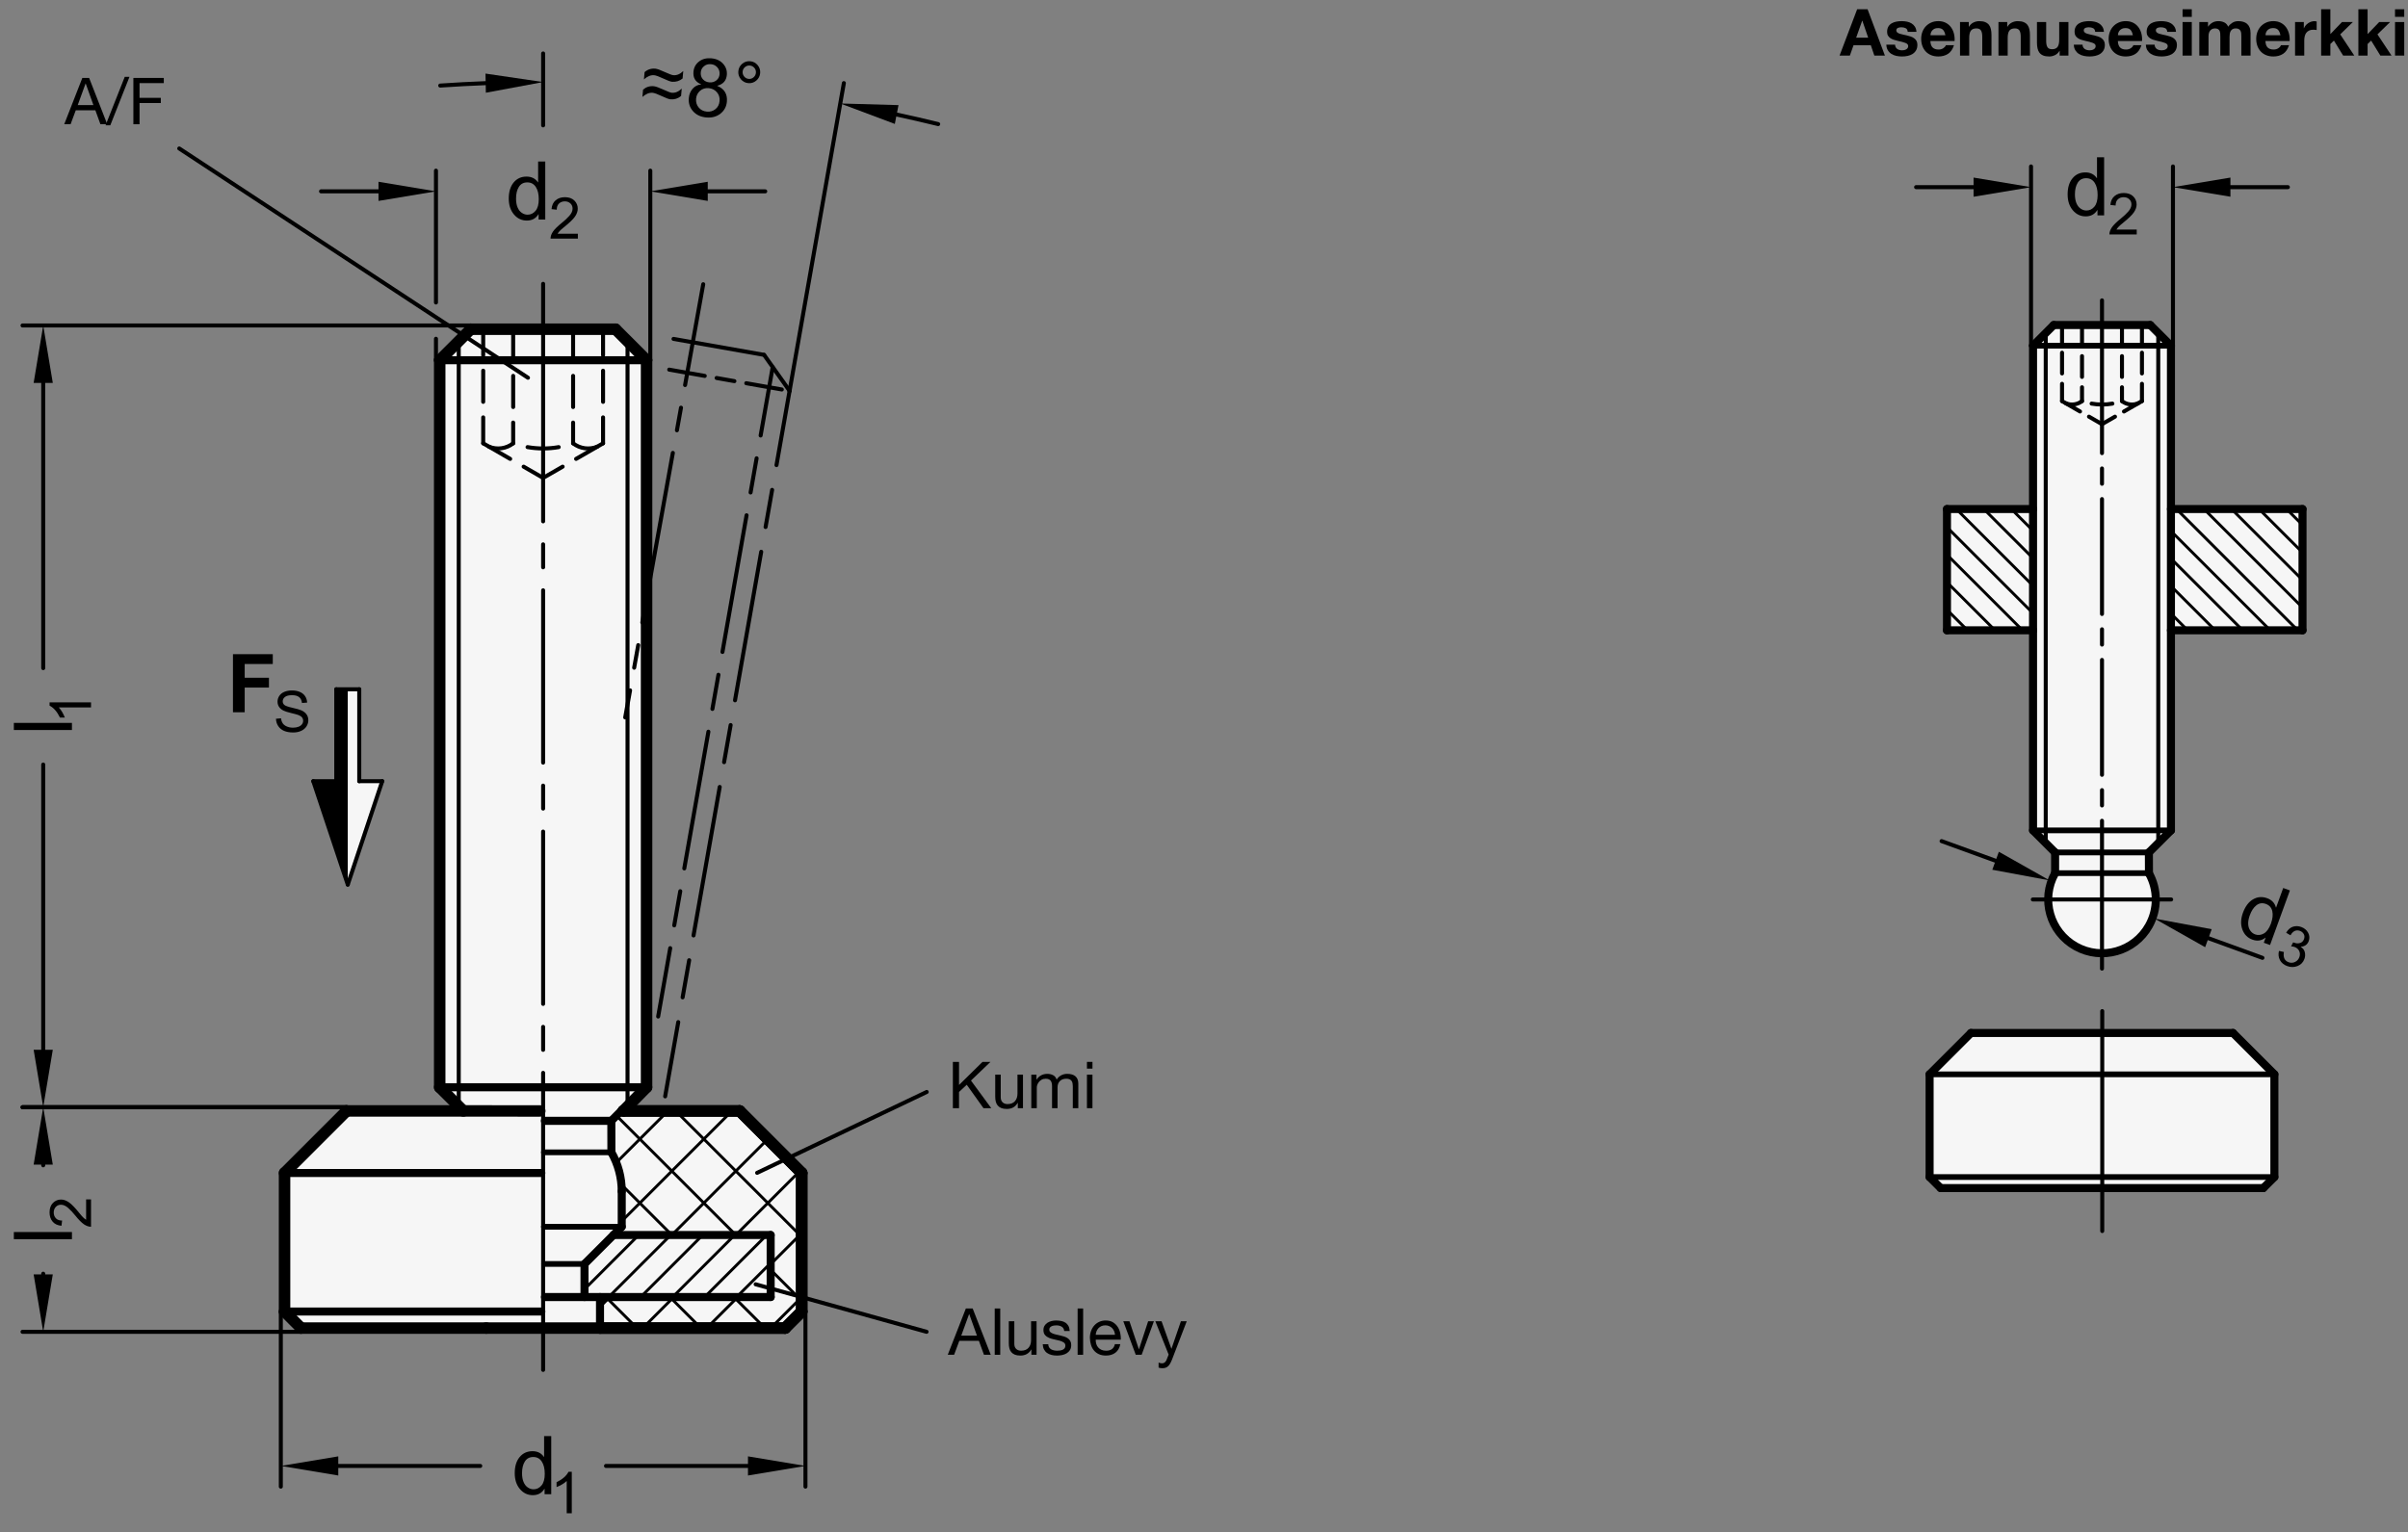 <?xml version="1.0" encoding="utf-8"?>
<!-- Generator: Adobe Illustrator 19.1.0, SVG Export Plug-In . SVG Version: 6.00 Build 0)  -->
<svg version="1.1" xmlns="http://www.w3.org/2000/svg" xmlns:xlink="http://www.w3.org/1999/xlink" x="0px" y="0px"
	 viewBox="0 0 296.972 189.02" enable-background="new 0 0 296.972 189.02" xml:space="preserve">
<rect x="0" y="0" width="296.972" height="189.02" fill="#808080" stroke="none"/>
<g id="MD_x5F_3_x5F_FUELLUNG_x5F_WS">
	<g id="POLYLINE_2_">
		<polygon fill="#FFFFFF" points="42.889,85.032 44.306,85.032 44.306,96.37 47.141,96.37 42.889,109.126 		"/>
	</g>
	<g id="LWPOLYLINE_4_">
		<polygon fill="#FFFFFF" points="243.076,127.431 237.973,132.533 237.973,145.204 239.334,146.564 279.132,146.564 
			280.493,145.204 280.493,132.533 275.391,127.431 		"/>
	</g>
	<g id="LWPOLYLINE_5_">
		<path fill="#FFFFFF" d="M283.963,77.758v-14.96h-16.226V42.647l-2.551-2.551H253.28l-2.551,2.551v20.151h-10.614v14.96h10.614
			v24.682l2.721,2.721v2.551c-1.795,3.194-0.66,7.237,2.533,9.032c3.194,1.795,7.237,0.66,9.032-2.533
			c1.134-2.018,1.134-4.481,0-6.499v-2.551l2.721-2.721V77.758H283.963z"/>
	</g>
	<g id="POLYLINE_3_">
		<polygon fill="#FFFFFF" points="98.873,144.702 91.219,137.048 76.867,137.048 79.739,134.129 79.739,44.439 75.912,40.612 
			58.054,40.612 54.227,44.439 54.227,134.129 57.1,137.048 42.747,137.048 35.093,144.702 35.093,161.794 37.134,163.835 
			96.832,163.835 98.873,161.794 		"/>
	</g>
</g>
<g id="MD_x5F_3_x5F_FUELLUNG_x5F_GR">
	<g id="POLYLINE">
		<polygon fill="#F6F6F6" points="98.873,144.702 91.219,137.048 76.867,137.048 79.739,134.129 79.739,44.439 75.912,40.612 
			58.054,40.612 54.227,44.439 54.227,134.129 57.1,137.048 42.747,137.048 35.093,144.702 35.093,161.794 37.134,163.835 
			96.832,163.835 98.873,161.794 		"/>
	</g>
	<g id="LWPOLYLINE">
		<path fill="#F6F6F6" d="M283.963,77.758v-14.96h-16.226V42.647l-2.551-2.551H253.28l-2.551,2.551v20.151h-10.614v14.96h10.614
			v24.682l2.721,2.721v2.551c-1.795,3.194-0.66,7.237,2.533,9.032c3.194,1.795,7.237,0.66,9.032-2.533
			c1.134-2.018,1.134-4.481,0-6.499v-2.551l2.721-2.721V77.758H283.963z"/>
	</g>
	<g id="LWPOLYLINE_1_">
		<polygon fill="#F6F6F6" points="243.076,127.431 237.973,132.533 237.973,145.204 239.334,146.564 279.132,146.564 
			280.493,145.204 280.493,132.533 275.391,127.431 		"/>
	</g>
	<g id="POLYLINE_1_">
		<polygon fill="#F6F6F6" points="42.889,85.032 44.306,85.032 44.306,96.37 47.141,96.37 42.889,109.126 		"/>
	</g>
</g>
<g id="MD_x5F_6_x5F_COLOR_x5F_K100">
	<g id="LWPOLYLINE_2_">
		<polygon points="42.889,109.126 42.889,85.032 41.471,85.032 41.471,96.37 38.637,96.37 		"/>
	</g>
</g>
<g id="MD_x5F_1_x5F_070">
	<g id="LINE">
		
			<line fill="none" stroke="#000000" stroke-width="0.992" stroke-linecap="round" stroke-linejoin="round" stroke-miterlimit="10" x1="67.199" y1="138.27" x2="75.394" y2="138.27"/>
	</g>
	<g id="LINE_1_">
		
			<line fill="none" stroke="#000000" stroke-width="0.992" stroke-linecap="round" stroke-linejoin="round" stroke-miterlimit="10" x1="54.227" y1="134.129" x2="79.739" y2="134.129"/>
	</g>
	<g id="LINE_2_">
		
			<line fill="none" stroke="#000000" stroke-width="0.992" stroke-linecap="round" stroke-linejoin="round" stroke-miterlimit="10" x1="54.227" y1="44.439" x2="79.739" y2="44.439"/>
	</g>
	<g id="ARC_3_">
		
			<path fill="none" stroke="#000000" stroke-width="0.992" stroke-linecap="round" stroke-linejoin="round" stroke-miterlimit="10" d="
			M253.44,107.73c-1.785,3.199-0.638,7.239,2.561,9.024c3.199,1.785,7.239,0.638,9.024-2.561c1.121-2.009,1.121-4.454,0-6.463"/>
	</g>
	<g id="LINE_47_">
		
			<line fill="none" stroke="#000000" stroke-width="0.992" stroke-linecap="round" stroke-linejoin="round" stroke-miterlimit="10" x1="265.186" y1="40.096" x2="253.28" y2="40.096"/>
	</g>
	<g id="LINE_55_">
		
			<line fill="none" stroke="#000000" stroke-width="0.992" stroke-linecap="round" stroke-linejoin="round" stroke-miterlimit="10" x1="250.729" y1="102.44" x2="250.729" y2="42.647"/>
	</g>
	<g id="LINE_57_">
		
			<line fill="none" stroke="#000000" stroke-width="0.992" stroke-linecap="round" stroke-linejoin="round" stroke-miterlimit="10" x1="253.45" y1="105.161" x2="250.729" y2="102.44"/>
	</g>
	<g id="LINE_58_">
		
			<line fill="none" stroke="#000000" stroke-width="0.992" stroke-linecap="round" stroke-linejoin="round" stroke-miterlimit="10" x1="253.45" y1="107.712" x2="253.45" y2="105.161"/>
	</g>
	<g id="LINE_59_">
		
			<line fill="none" stroke="#000000" stroke-width="0.992" stroke-linecap="round" stroke-linejoin="round" stroke-miterlimit="10" x1="250.729" y1="42.647" x2="253.28" y2="40.096"/>
	</g>
	<g id="LINE_69_">
		
			<line fill="none" stroke="#000000" stroke-width="0.992" stroke-linecap="round" stroke-linejoin="round" stroke-miterlimit="10" x1="267.737" y1="102.44" x2="267.737" y2="42.647"/>
	</g>
	<g id="LINE_71_">
		
			<line fill="none" stroke="#000000" stroke-width="0.992" stroke-linecap="round" stroke-linejoin="round" stroke-miterlimit="10" x1="265.016" y1="105.161" x2="265.026" y2="107.73"/>
	</g>
	<g id="LINE_72_">
		
			<line fill="none" stroke="#000000" stroke-width="0.992" stroke-linecap="round" stroke-linejoin="round" stroke-miterlimit="10" x1="265.016" y1="105.161" x2="267.737" y2="102.44"/>
	</g>
	<g id="LINE_73_">
		
			<line fill="none" stroke="#000000" stroke-width="0.992" stroke-linecap="round" stroke-linejoin="round" stroke-miterlimit="10" x1="265.186" y1="40.096" x2="267.737" y2="42.647"/>
	</g>
	<g id="LINE_100_">
		
			<line fill="none" stroke="#000000" stroke-width="0.992" stroke-linecap="round" stroke-linejoin="round" stroke-miterlimit="10" x1="283.963" y1="62.798" x2="267.737" y2="62.798"/>
	</g>
	<g id="LINE_101_">
		
			<line fill="none" stroke="#000000" stroke-width="0.992" stroke-linecap="round" stroke-linejoin="round" stroke-miterlimit="10" x1="250.729" y1="62.798" x2="240.115" y2="62.798"/>
	</g>
	<g id="LINE_102_">
		
			<line fill="none" stroke="#000000" stroke-width="0.992" stroke-linecap="round" stroke-linejoin="round" stroke-miterlimit="10" x1="240.115" y1="62.798" x2="240.115" y2="77.758"/>
	</g>
	<g id="LINE_103_">
		
			<line fill="none" stroke="#000000" stroke-width="0.992" stroke-linecap="round" stroke-linejoin="round" stroke-miterlimit="10" x1="240.115" y1="77.758" x2="250.729" y2="77.758"/>
	</g>
	<g id="LINE_104_">
		
			<line fill="none" stroke="#000000" stroke-width="0.992" stroke-linecap="round" stroke-linejoin="round" stroke-miterlimit="10" x1="267.737" y1="77.758" x2="283.963" y2="77.758"/>
	</g>
	<g id="LINE_124_">
		
			<line fill="none" stroke="#000000" stroke-width="0.992" stroke-linecap="round" stroke-linejoin="round" stroke-miterlimit="10" x1="35.093" y1="144.702" x2="66.76" y2="144.702"/>
	</g>
	<g id="LINE_125_">
		
			<line fill="none" stroke="#000000" stroke-width="0.992" stroke-linecap="round" stroke-linejoin="round" stroke-miterlimit="10" x1="35.093" y1="161.794" x2="66.76" y2="161.794"/>
	</g>
	<g id="LINE_136_">
		
			<line fill="none" stroke="#000000" stroke-width="0.992" stroke-linecap="round" stroke-linejoin="round" stroke-miterlimit="10" x1="239.334" y1="146.564" x2="279.132" y2="146.564"/>
	</g>
	<g id="LINE_137_">
		
			<line fill="none" stroke="#000000" stroke-width="0.992" stroke-linecap="round" stroke-linejoin="round" stroke-miterlimit="10" x1="279.132" y1="146.564" x2="280.493" y2="145.204"/>
	</g>
	<g id="LINE_138_">
		
			<line fill="none" stroke="#000000" stroke-width="0.992" stroke-linecap="round" stroke-linejoin="round" stroke-miterlimit="10" x1="280.493" y1="145.204" x2="280.493" y2="132.533"/>
	</g>
	<g id="LINE_139_">
		
			<line fill="none" stroke="#000000" stroke-width="0.992" stroke-linecap="round" stroke-linejoin="round" stroke-miterlimit="10" x1="280.493" y1="132.533" x2="275.391" y2="127.431"/>
	</g>
	<g id="LINE_140_">
		
			<line fill="none" stroke="#000000" stroke-width="0.992" stroke-linecap="round" stroke-linejoin="round" stroke-miterlimit="10" x1="275.391" y1="127.431" x2="243.076" y2="127.431"/>
	</g>
	<g id="LINE_154_">
		
			<line fill="none" stroke="#000000" stroke-width="0.992" stroke-linecap="round" stroke-linejoin="round" stroke-miterlimit="10" x1="75.401" y1="142.154" x2="75.394" y2="138.27"/>
	</g>
	<g id="LINE_156_">
		
			<line fill="none" stroke="#000000" stroke-width="0.992" stroke-linecap="round" stroke-linejoin="round" stroke-miterlimit="10" x1="95.043" y1="152.356" x2="95.043" y2="160.009"/>
	</g>
	<g id="LINE_157_">
		
			<line fill="none" stroke="#000000" stroke-width="0.992" stroke-linecap="round" stroke-linejoin="round" stroke-miterlimit="10" x1="72.085" y1="155.928" x2="75.656" y2="152.356"/>
	</g>
	<g id="LINE_159_">
		
			<line fill="none" stroke="#000000" stroke-width="0.992" stroke-linecap="round" stroke-linejoin="round" stroke-miterlimit="10" x1="72.085" y1="160.009" x2="72.085" y2="155.928"/>
	</g>
	<g id="LINE_160_">
		
			<line fill="none" stroke="#000000" stroke-width="0.992" stroke-linecap="round" stroke-linejoin="round" stroke-miterlimit="10" x1="75.656" y1="152.356" x2="95.043" y2="152.356"/>
	</g>
	<g id="LINE_161_">
		
			<line fill="none" stroke="#000000" stroke-width="0.992" stroke-linecap="round" stroke-linejoin="round" stroke-miterlimit="10" x1="75.394" y1="138.27" x2="76.647" y2="137.005"/>
	</g>
	<g id="LINE_163_">
		
			<line fill="none" stroke="#000000" stroke-width="0.992" stroke-linecap="round" stroke-linejoin="round" stroke-miterlimit="10" x1="75.656" y1="152.356" x2="76.677" y2="151.336"/>
	</g>
	<g id="LINE_164_">
		
			<line fill="none" stroke="#000000" stroke-width="0.992" stroke-linecap="round" stroke-linejoin="round" stroke-miterlimit="10" x1="76.677" y1="151.336" x2="76.677" y2="146.96"/>
	</g>
	<g id="LINE_165_">
		
			<line fill="none" stroke="#000000" stroke-width="0.992" stroke-linecap="round" stroke-linejoin="round" stroke-miterlimit="10" x1="73.998" y1="163.835" x2="73.998" y2="160.009"/>
	</g>
	<g id="LINE_171_">
		
			<line fill="none" stroke="#000000" stroke-width="0.992" stroke-linecap="round" stroke-linejoin="round" stroke-miterlimit="10" x1="67.206" y1="160.009" x2="95.043" y2="160.009"/>
	</g>
	<g id="ARC_9_">
		
			<path fill="none" stroke="#000000" stroke-width="0.992" stroke-linecap="round" stroke-linejoin="round" stroke-miterlimit="10" d="
			M76.677,146.96c0-1.686-0.44-3.342-1.275-4.806"/>
	</g>
	<g id="LINE_172_">
		
			<line fill="none" stroke="#000000" stroke-width="0.992" stroke-linecap="round" stroke-linejoin="round" stroke-miterlimit="10" x1="239.334" y1="146.564" x2="237.973" y2="145.204"/>
	</g>
	<g id="LINE_173_">
		
			<line fill="none" stroke="#000000" stroke-width="0.992" stroke-linecap="round" stroke-linejoin="round" stroke-miterlimit="10" x1="237.973" y1="145.204" x2="237.973" y2="132.533"/>
	</g>
	<g id="LINE_174_">
		
			<line fill="none" stroke="#000000" stroke-width="0.992" stroke-linecap="round" stroke-linejoin="round" stroke-miterlimit="10" x1="237.973" y1="132.533" x2="243.076" y2="127.431"/>
	</g>
	<g id="LINE_175_">
		
			<line fill="none" stroke="#000000" stroke-width="0.992" stroke-linecap="round" stroke-linejoin="round" stroke-miterlimit="10" x1="283.963" y1="62.798" x2="283.963" y2="77.758"/>
	</g>
</g>
<g id="MD_x5F_1_x5F_100">
	<g id="LINE_3_">
		
			<line fill="none" stroke="#000000" stroke-width="1.417" stroke-linecap="round" stroke-linejoin="round" stroke-miterlimit="10" x1="75.912" y1="40.612" x2="58.054" y2="40.612"/>
	</g>
	<g id="LINE_4_">
		
			<line fill="none" stroke="#000000" stroke-width="1.417" stroke-linecap="round" stroke-linejoin="round" stroke-miterlimit="10" x1="54.227" y1="134.129" x2="54.227" y2="44.439"/>
	</g>
	<g id="LINE_6_">
		
			<line fill="none" stroke="#000000" stroke-width="1.417" stroke-linecap="round" stroke-linejoin="round" stroke-miterlimit="10" x1="57.147" y1="137.048" x2="54.227" y2="134.129"/>
	</g>
	<g id="LINE_7_">
		
			<line fill="none" stroke="#000000" stroke-width="1.417" stroke-linecap="round" stroke-linejoin="round" stroke-miterlimit="10" x1="54.227" y1="44.439" x2="58.054" y2="40.612"/>
	</g>
	<g id="LINE_8_">
		
			<line fill="none" stroke="#000000" stroke-width="1.417" stroke-linecap="round" stroke-linejoin="round" stroke-miterlimit="10" x1="79.739" y1="134.129" x2="79.739" y2="44.439"/>
	</g>
	<g id="LINE_10_">
		
			<line fill="none" stroke="#000000" stroke-width="1.417" stroke-linecap="round" stroke-linejoin="round" stroke-miterlimit="10" x1="76.867" y1="137.048" x2="79.739" y2="134.129"/>
	</g>
	<g id="LINE_11_">
		
			<line fill="none" stroke="#000000" stroke-width="1.417" stroke-linecap="round" stroke-linejoin="round" stroke-miterlimit="10" x1="75.912" y1="40.612" x2="79.739" y2="44.439"/>
	</g>
	<g id="LINE_113_">
		
			<line fill="none" stroke="#000000" stroke-width="1.417" stroke-linecap="round" stroke-linejoin="round" stroke-miterlimit="10" x1="73.999" y1="163.835" x2="59.968" y2="163.835"/>
	</g>
	<g id="LINE_114_">
		
			<line fill="none" stroke="#000000" stroke-width="1.417" stroke-linecap="round" stroke-linejoin="round" stroke-miterlimit="10" x1="76.867" y1="137.048" x2="91.219" y2="137.048"/>
	</g>
	<g id="LINE_115_">
		
			<line fill="none" stroke="#000000" stroke-width="1.417" stroke-linecap="round" stroke-linejoin="round" stroke-miterlimit="10" x1="91.219" y1="137.048" x2="98.873" y2="144.702"/>
	</g>
	<g id="LINE_116_">
		
			<line fill="none" stroke="#000000" stroke-width="1.417" stroke-linecap="round" stroke-linejoin="round" stroke-miterlimit="10" x1="98.873" y1="144.702" x2="98.873" y2="161.794"/>
	</g>
	<g id="LINE_117_">
		
			<line fill="none" stroke="#000000" stroke-width="1.417" stroke-linecap="round" stroke-linejoin="round" stroke-miterlimit="10" x1="98.873" y1="161.794" x2="96.832" y2="163.835"/>
	</g>
	<g id="LINE_118_">
		
			<line fill="none" stroke="#000000" stroke-width="1.417" stroke-linecap="round" stroke-linejoin="round" stroke-miterlimit="10" x1="96.832" y1="163.835" x2="73.999" y2="163.835"/>
	</g>
	<g id="LINE_119_">
		
			<line fill="none" stroke="#000000" stroke-width="1.417" stroke-linecap="round" stroke-linejoin="round" stroke-miterlimit="10" x1="35.093" y1="144.702" x2="42.747" y2="137.048"/>
	</g>
	<g id="LINE_120_">
		
			<line fill="none" stroke="#000000" stroke-width="1.417" stroke-linecap="round" stroke-linejoin="round" stroke-miterlimit="10" x1="35.093" y1="161.794" x2="35.093" y2="144.702"/>
	</g>
	<g id="LINE_121_">
		
			<line fill="none" stroke="#000000" stroke-width="1.417" stroke-linecap="round" stroke-linejoin="round" stroke-miterlimit="10" x1="37.134" y1="163.835" x2="35.093" y2="161.794"/>
	</g>
	<g id="LINE_122_">
		
			<line fill="none" stroke="#000000" stroke-width="1.417" stroke-linecap="round" stroke-linejoin="round" stroke-miterlimit="10" x1="42.747" y1="137.048" x2="66.569" y2="137.051"/>
	</g>
	<g id="LINE_123_">
		
			<line fill="none" stroke="#000000" stroke-width="1.417" stroke-linecap="round" stroke-linejoin="round" stroke-miterlimit="10" x1="59.968" y1="163.835" x2="37.134" y2="163.835"/>
	</g>
	<g id="LINE_166_">
		
			<line fill="none" stroke="#000000" stroke-width="1.417" stroke-linecap="round" stroke-linejoin="round" stroke-miterlimit="10" x1="76.866" y1="137.051" x2="91.217" y2="137.051"/>
	</g>
	<g id="LINE_167_">
		
			<line fill="none" stroke="#000000" stroke-width="1.417" stroke-linecap="round" stroke-linejoin="round" stroke-miterlimit="10" x1="91.217" y1="137.051" x2="98.869" y2="144.704"/>
	</g>
	<g id="LINE_168_">
		
			<line fill="none" stroke="#000000" stroke-width="1.417" stroke-linecap="round" stroke-linejoin="round" stroke-miterlimit="10" x1="98.869" y1="144.704" x2="98.869" y2="161.795"/>
	</g>
	<g id="LINE_169_">
		
			<line fill="none" stroke="#000000" stroke-width="1.417" stroke-linecap="round" stroke-linejoin="round" stroke-miterlimit="10" x1="98.869" y1="161.795" x2="96.829" y2="163.835"/>
	</g>
	<g id="LINE_170_">
		
			<line fill="none" stroke="#000000" stroke-width="1.417" stroke-linecap="round" stroke-linejoin="round" stroke-miterlimit="10" x1="96.829" y1="163.835" x2="73.998" y2="163.835"/>
	</g>
</g>
<g id="MD_x5F_1_x5F_035">
	<g id="LINE_5_">
		
			<line fill="none" stroke="#000000" stroke-width="0.496" stroke-linecap="round" stroke-linejoin="round" stroke-miterlimit="10" x1="56.575" y1="136.476" x2="56.575" y2="42.091"/>
	</g>
	<g id="LINE_9_">
		
			<line fill="none" stroke="#000000" stroke-width="0.496" stroke-linecap="round" stroke-linejoin="round" stroke-miterlimit="10" x1="77.392" y1="136.476" x2="77.392" y2="42.091"/>
	</g>
	<g id="LINE_12_">
		
			<line fill="none" stroke="#000000" stroke-width="0.496" stroke-linecap="round" stroke-linejoin="round" stroke-miterlimit="10" x1="74.374" y1="51.491" x2="74.374" y2="54.69"/>
	</g>
	<g id="LINE_13_">
		
			<line fill="none" stroke="#000000" stroke-width="0.496" stroke-linecap="round" stroke-linejoin="round" stroke-miterlimit="10" x1="70.679" y1="52.131" x2="70.679" y2="54.69"/>
	</g>
	<g id="LINE_14_">
		
			<line fill="none" stroke="#000000" stroke-width="0.496" stroke-linecap="round" stroke-linejoin="round" stroke-miterlimit="10" x1="74.374" y1="54.69" x2="71.049" y2="56.61"/>
	</g>
	<g id="ARC">
		
			<path fill="none" stroke="#000000" stroke-width="0.496" stroke-linecap="round" stroke-linejoin="round" stroke-miterlimit="10" d="
			M70.679,54.69c0.849,0.66,1.985,0.817,2.981,0.413"/>
	</g>
	<g id="LINE_15_">
		
			<line fill="none" stroke="#000000" stroke-width="0.496" stroke-linecap="round" stroke-linejoin="round" stroke-miterlimit="10" x1="69.387" y1="57.57" x2="66.983" y2="58.957"/>
	</g>
	<g id="LINE_16_">
		
			<line fill="none" stroke="#000000" stroke-width="0.496" stroke-linecap="round" stroke-linejoin="round" stroke-miterlimit="10" x1="70.679" y1="40.612" x2="70.679" y2="44.452"/>
	</g>
	<g id="LINE_17_">
		
			<line fill="none" stroke="#000000" stroke-width="0.496" stroke-linecap="round" stroke-linejoin="round" stroke-miterlimit="10" x1="70.679" y1="46.371" x2="70.679" y2="50.211"/>
	</g>
	<g id="LINE_18_">
		
			<line fill="none" stroke="#000000" stroke-width="0.496" stroke-linecap="round" stroke-linejoin="round" stroke-miterlimit="10" x1="74.374" y1="45.731" x2="74.374" y2="49.571"/>
	</g>
	<g id="LINE_19_">
		
			<line fill="none" stroke="#000000" stroke-width="0.496" stroke-linecap="round" stroke-linejoin="round" stroke-miterlimit="10" x1="74.374" y1="43.812" x2="74.374" y2="40.612"/>
	</g>
	<g id="LINE_20_">
		
			<line fill="none" stroke="#000000" stroke-width="0.496" stroke-linecap="round" stroke-linejoin="round" stroke-miterlimit="10" x1="63.288" y1="46.371" x2="63.288" y2="50.211"/>
	</g>
	<g id="LINE_21_">
		
			<line fill="none" stroke="#000000" stroke-width="0.496" stroke-linecap="round" stroke-linejoin="round" stroke-miterlimit="10" x1="63.288" y1="52.131" x2="63.288" y2="54.69"/>
	</g>
	<g id="ARC_1_">
		
			<path fill="none" stroke="#000000" stroke-width="0.496" stroke-linecap="round" stroke-linejoin="round" stroke-miterlimit="10" d="
			M60.307,55.103c0.996,0.405,2.132,0.248,2.981-0.413"/>
	</g>
	<g id="LINE_22_">
		
			<line fill="none" stroke="#000000" stroke-width="0.496" stroke-linecap="round" stroke-linejoin="round" stroke-miterlimit="10" x1="59.592" y1="54.69" x2="62.917" y2="56.61"/>
	</g>
	<g id="LINE_23_">
		
			<line fill="none" stroke="#000000" stroke-width="0.496" stroke-linecap="round" stroke-linejoin="round" stroke-miterlimit="10" x1="59.592" y1="51.491" x2="59.592" y2="54.69"/>
	</g>
	<g id="LINE_24_">
		
			<line fill="none" stroke="#000000" stroke-width="0.496" stroke-linecap="round" stroke-linejoin="round" stroke-miterlimit="10" x1="59.592" y1="43.812" x2="59.592" y2="40.612"/>
	</g>
	<g id="LINE_25_">
		
			<line fill="none" stroke="#000000" stroke-width="0.496" stroke-linecap="round" stroke-linejoin="round" stroke-miterlimit="10" x1="59.592" y1="45.731" x2="59.592" y2="49.571"/>
	</g>
	<g id="LINE_26_">
		
			<line fill="none" stroke="#000000" stroke-width="0.496" stroke-linecap="round" stroke-linejoin="round" stroke-miterlimit="10" x1="63.288" y1="40.612" x2="63.288" y2="44.452"/>
	</g>
	<g id="LINE_27_">
		
			<line fill="none" stroke="#000000" stroke-width="0.496" stroke-linecap="round" stroke-linejoin="round" stroke-miterlimit="10" x1="64.58" y1="57.57" x2="66.983" y2="58.957"/>
	</g>
	<g id="ARC_2_">
		
			<path fill="none" stroke="#000000" stroke-width="0.496" stroke-linecap="round" stroke-linejoin="round" stroke-miterlimit="10" d="
			M65.063,55.157c1.27,0.223,2.569,0.223,3.84,0"/>
	</g>
	<g id="LINE_42_">
		
			<line fill="none" stroke="#000000" stroke-width="0.496" stroke-linecap="round" stroke-linejoin="round" stroke-miterlimit="10" x1="65.114" y1="46.6" x2="22.107" y2="18.318"/>
	</g>
	<g id="LINE_56_">
		
			<line fill="none" stroke="#000000" stroke-width="0.496" stroke-linecap="round" stroke-linejoin="round" stroke-miterlimit="10" x1="252.294" y1="104.005" x2="252.294" y2="41.082"/>
	</g>
	<g id="LINE_70_">
		
			<line fill="none" stroke="#000000" stroke-width="0.496" stroke-linecap="round" stroke-linejoin="round" stroke-miterlimit="10" x1="266.172" y1="104.005" x2="266.172" y2="41.082"/>
	</g>
	<g id="LINE_74_">
		
			<line fill="none" stroke="#000000" stroke-width="0.496" stroke-linecap="round" stroke-linejoin="round" stroke-miterlimit="10" x1="264.161" y1="47.348" x2="264.161" y2="49.481"/>
	</g>
	<g id="LINE_75_">
		
			<line fill="none" stroke="#000000" stroke-width="0.496" stroke-linecap="round" stroke-linejoin="round" stroke-miterlimit="10" x1="261.697" y1="47.775" x2="261.697" y2="49.481"/>
	</g>
	<g id="LINE_76_">
		
			<line fill="none" stroke="#000000" stroke-width="0.496" stroke-linecap="round" stroke-linejoin="round" stroke-miterlimit="10" x1="264.161" y1="49.481" x2="261.944" y2="50.761"/>
	</g>
	<g id="ARC_4_">
		
			<path fill="none" stroke="#000000" stroke-width="0.496" stroke-linecap="round" stroke-linejoin="round" stroke-miterlimit="10" d="
			M261.697,49.481c0.566,0.44,1.323,0.545,1.987,0.275"/>
	</g>
	<g id="LINE_77_">
		
			<line fill="none" stroke="#000000" stroke-width="0.496" stroke-linecap="round" stroke-linejoin="round" stroke-miterlimit="10" x1="260.835" y1="51.401" x2="259.233" y2="52.326"/>
	</g>
	<g id="LINE_78_">
		
			<line fill="none" stroke="#000000" stroke-width="0.496" stroke-linecap="round" stroke-linejoin="round" stroke-miterlimit="10" x1="261.697" y1="40.096" x2="261.697" y2="42.655"/>
	</g>
	<g id="LINE_79_">
		
			<line fill="none" stroke="#000000" stroke-width="0.496" stroke-linecap="round" stroke-linejoin="round" stroke-miterlimit="10" x1="261.697" y1="43.935" x2="261.697" y2="46.495"/>
	</g>
	<g id="LINE_80_">
		
			<line fill="none" stroke="#000000" stroke-width="0.496" stroke-linecap="round" stroke-linejoin="round" stroke-miterlimit="10" x1="264.161" y1="43.509" x2="264.161" y2="46.068"/>
	</g>
	<g id="LINE_81_">
		
			<line fill="none" stroke="#000000" stroke-width="0.496" stroke-linecap="round" stroke-linejoin="round" stroke-miterlimit="10" x1="264.161" y1="42.229" x2="264.161" y2="40.096"/>
	</g>
	<g id="LINE_82_">
		
			<line fill="none" stroke="#000000" stroke-width="0.496" stroke-linecap="round" stroke-linejoin="round" stroke-miterlimit="10" x1="256.769" y1="43.935" x2="256.769" y2="46.495"/>
	</g>
	<g id="LINE_83_">
		
			<line fill="none" stroke="#000000" stroke-width="0.496" stroke-linecap="round" stroke-linejoin="round" stroke-miterlimit="10" x1="256.769" y1="47.775" x2="256.769" y2="49.481"/>
	</g>
	<g id="ARC_5_">
		
			<path fill="none" stroke="#000000" stroke-width="0.496" stroke-linecap="round" stroke-linejoin="round" stroke-miterlimit="10" d="
			M254.782,49.756c0.664,0.27,1.422,0.165,1.987-0.275"/>
	</g>
	<g id="LINE_84_">
		
			<line fill="none" stroke="#000000" stroke-width="0.496" stroke-linecap="round" stroke-linejoin="round" stroke-miterlimit="10" x1="254.306" y1="49.481" x2="256.523" y2="50.761"/>
	</g>
	<g id="LINE_85_">
		
			<line fill="none" stroke="#000000" stroke-width="0.496" stroke-linecap="round" stroke-linejoin="round" stroke-miterlimit="10" x1="254.306" y1="47.348" x2="254.306" y2="49.481"/>
	</g>
	<g id="LINE_86_">
		
			<line fill="none" stroke="#000000" stroke-width="0.496" stroke-linecap="round" stroke-linejoin="round" stroke-miterlimit="10" x1="254.306" y1="42.229" x2="254.306" y2="40.096"/>
	</g>
	<g id="LINE_87_">
		
			<line fill="none" stroke="#000000" stroke-width="0.496" stroke-linecap="round" stroke-linejoin="round" stroke-miterlimit="10" x1="254.306" y1="43.509" x2="254.306" y2="46.068"/>
	</g>
	<g id="LINE_88_">
		
			<line fill="none" stroke="#000000" stroke-width="0.496" stroke-linecap="round" stroke-linejoin="round" stroke-miterlimit="10" x1="256.769" y1="40.096" x2="256.769" y2="42.655"/>
	</g>
	<g id="LINE_89_">
		
			<line fill="none" stroke="#000000" stroke-width="0.496" stroke-linecap="round" stroke-linejoin="round" stroke-miterlimit="10" x1="257.631" y1="51.401" x2="259.233" y2="52.326"/>
	</g>
	<g id="ARC_6_">
		
			<path fill="none" stroke="#000000" stroke-width="0.496" stroke-linecap="round" stroke-linejoin="round" stroke-miterlimit="10" d="
			M257.953,49.792c0.847,0.149,1.713,0.149,2.56,0"/>
	</g>
	<g id="LINE_153_">
		
			<line fill="none" stroke="#000000" stroke-width="0.496" stroke-linecap="round" stroke-linejoin="round" stroke-miterlimit="10" x1="93.375" y1="144.684" x2="114.289" y2="134.709"/>
	</g>
	<g id="LINE_176_">
		
			<line fill="none" stroke="#000000" stroke-width="0.496" stroke-linecap="round" stroke-linejoin="round" stroke-miterlimit="10" x1="93.194" y1="158.436" x2="114.27" y2="164.294"/>
	</g>
	<g id="LINE_177_">
		
			<line fill="none" stroke="#000000" stroke-width="0.496" stroke-linecap="round" stroke-linejoin="round" stroke-miterlimit="10" x1="47.141" y1="96.37" x2="42.889" y2="109.126"/>
	</g>
	<g id="LINE_178_">
		
			<line fill="none" stroke="#000000" stroke-width="0.496" stroke-linecap="round" stroke-linejoin="round" stroke-miterlimit="10" x1="44.306" y1="85.032" x2="44.306" y2="96.37"/>
	</g>
	<g id="LINE_179_">
		
			<line fill="none" stroke="#000000" stroke-width="0.496" stroke-linecap="round" stroke-linejoin="round" stroke-miterlimit="10" x1="41.471" y1="85.032" x2="44.306" y2="85.032"/>
	</g>
	<g id="LINE_180_">
		
			<line fill="none" stroke="#000000" stroke-width="0.496" stroke-linecap="round" stroke-linejoin="round" stroke-miterlimit="10" x1="44.306" y1="96.37" x2="47.141" y2="96.37"/>
	</g>
	<g id="LINE_181_">
		
			<line fill="none" stroke="#000000" stroke-width="0.496" stroke-linecap="round" stroke-linejoin="round" stroke-miterlimit="10" x1="38.637" y1="96.37" x2="42.889" y2="109.126"/>
	</g>
	<g id="LINE_182_">
		
			<line fill="none" stroke="#000000" stroke-width="0.496" stroke-linecap="round" stroke-linejoin="round" stroke-miterlimit="10" x1="41.471" y1="85.032" x2="41.471" y2="96.37"/>
	</g>
	<g id="LINE_183_">
		
			<line fill="none" stroke="#000000" stroke-width="0.496" stroke-linecap="round" stroke-linejoin="round" stroke-miterlimit="10" x1="41.471" y1="96.37" x2="38.637" y2="96.37"/>
	</g>
</g>
<g id="MD_x5F_2_x5F_MITTELLINIE">
	<g id="LINE_28_">
		<path d="M96.42,48.297c-0.015,0-0.029-0.001-0.043-0.004l-4.386-0.773c-0.135-0.023-0.225-0.152-0.201-0.287
			c0.024-0.136,0.152-0.229,0.287-0.201l4.386,0.773c0.135,0.023,0.225,0.152,0.201,0.287C96.643,48.213,96.538,48.297,96.42,48.297
			z M90.572,47.266c-0.015,0-0.029-0.001-0.043-0.004l-2.193-0.387c-0.135-0.023-0.225-0.152-0.201-0.287
			c0.023-0.136,0.155-0.229,0.287-0.201l2.193,0.387c0.135,0.023,0.225,0.152,0.201,0.287C90.795,47.182,90.69,47.266,90.572,47.266
			z M86.917,46.622c-0.015,0-0.029-0.001-0.043-0.004l-4.386-0.773c-0.135-0.023-0.225-0.152-0.201-0.287
			c0.023-0.136,0.154-0.229,0.287-0.201l4.386,0.773c0.135,0.023,0.225,0.152,0.201,0.287C87.14,46.537,87.035,46.622,86.917,46.622
			z"/>
	</g>
	<g id="LINE_29_">
		<path d="M94.232,44.026c-0.015,0-0.029-0.001-0.043-0.004l-11.167-1.969c-0.135-0.023-0.225-0.152-0.201-0.287
			c0.023-0.136,0.154-0.227,0.287-0.201l11.167,1.969c0.135,0.023,0.225,0.152,0.201,0.287
			C94.455,43.941,94.35,44.026,94.232,44.026z"/>
	</g>
	<g id="LINE_30_">
		<path d="M97.377,48.466c-0.078,0-0.154-0.037-0.202-0.104l-3.146-4.44c-0.08-0.112-0.053-0.267,0.059-0.346
			c0.111-0.08,0.266-0.053,0.346,0.059l3.146,4.44c0.08,0.112,0.053,0.267-0.059,0.346C97.478,48.452,97.427,48.466,97.377,48.466z"
			/>
	</g>
	<g id="LINE_31_">
		<path d="M82.031,135.501c-0.015,0-0.029-0.001-0.043-0.004c-0.135-0.023-0.225-0.152-0.201-0.287l1.616-9.162
			c0.023-0.136,0.155-0.228,0.287-0.201c0.135,0.023,0.225,0.152,0.201,0.287l-1.616,9.162
			C82.254,135.417,82.149,135.501,82.031,135.501z M84.185,123.286c-0.015,0-0.029-0.001-0.043-0.004
			c-0.135-0.023-0.225-0.152-0.201-0.287l0.808-4.581c0.023-0.136,0.154-0.229,0.287-0.201c0.135,0.023,0.225,0.152,0.201,0.287
			l-0.808,4.581C84.408,123.201,84.303,123.286,84.185,123.286z M85.531,115.651c-0.015,0-0.029-0.001-0.043-0.004
			c-0.135-0.023-0.225-0.152-0.201-0.287l3.231-18.323c0.023-0.135,0.156-0.227,0.287-0.201c0.135,0.023,0.225,0.152,0.201,0.287
			l-3.231,18.323C85.754,115.566,85.649,115.651,85.531,115.651z M89.301,94.274c-0.015,0-0.029-0.001-0.043-0.004
			c-0.135-0.023-0.225-0.152-0.201-0.287l0.808-4.581c0.023-0.136,0.155-0.227,0.287-0.201c0.135,0.023,0.225,0.152,0.201,0.287
			l-0.808,4.581C89.523,94.189,89.418,94.274,89.301,94.274z M90.647,86.64c-0.015,0-0.029-0.001-0.043-0.004
			c-0.135-0.023-0.225-0.152-0.201-0.287l3.231-18.323c0.024-0.136,0.152-0.229,0.287-0.201c0.135,0.023,0.225,0.152,0.201,0.287
			l-3.231,18.323C90.87,86.555,90.765,86.64,90.647,86.64z M94.417,65.262c-0.015,0-0.029-0.001-0.043-0.004
			c-0.135-0.023-0.225-0.152-0.201-0.287l0.808-4.581c0.023-0.136,0.156-0.229,0.287-0.201c0.135,0.023,0.225,0.152,0.201,0.287
			l-0.808,4.581C94.639,65.178,94.534,65.262,94.417,65.262z M95.763,57.628c-0.015,0-0.029-0.001-0.043-0.004
			c-0.135-0.023-0.225-0.152-0.201-0.287l1.615-9.162c0.023-0.136,0.155-0.228,0.287-0.201c0.135,0.023,0.225,0.152,0.201,0.287
			l-1.615,9.162C95.985,57.543,95.88,57.628,95.763,57.628z"/>
	</g>
	<g id="LINE_32_">
		<path d="M81.169,125.649c-0.015,0-0.029-0.001-0.043-0.004c-0.135-0.023-0.225-0.152-0.201-0.287l1.487-8.432
			c0.023-0.136,0.153-0.228,0.287-0.201c0.135,0.023,0.225,0.152,0.201,0.287l-1.487,8.432
			C81.392,125.564,81.287,125.649,81.169,125.649z M83.151,114.406c-0.015,0-0.029-0.001-0.043-0.004
			c-0.135-0.023-0.225-0.152-0.201-0.287l0.744-4.216c0.023-0.135,0.154-0.227,0.287-0.201c0.135,0.023,0.225,0.152,0.201,0.287
			l-0.744,4.216C83.374,114.321,83.269,114.406,83.151,114.406z M84.391,107.379c-0.015,0-0.029-0.001-0.043-0.004
			c-0.135-0.023-0.225-0.152-0.201-0.287l2.974-16.865c0.023-0.136,0.156-0.228,0.287-0.201c0.135,0.023,0.225,0.152,0.201,0.287
			l-2.974,16.865C84.613,107.294,84.508,107.379,84.391,107.379z M87.86,87.704c-0.015,0-0.029-0.001-0.043-0.004
			c-0.135-0.023-0.225-0.152-0.201-0.287l0.743-4.216c0.024-0.136,0.156-0.228,0.287-0.201c0.135,0.023,0.225,0.152,0.201,0.287
			l-0.743,4.216C88.083,87.62,87.978,87.704,87.86,87.704z M89.099,80.677c-0.015,0-0.029-0.001-0.043-0.004
			c-0.135-0.023-0.225-0.152-0.201-0.287l2.974-16.864c0.023-0.136,0.154-0.229,0.287-0.201c0.135,0.023,0.225,0.152,0.201,0.287
			l-2.974,16.864C89.321,80.593,89.216,80.677,89.099,80.677z M92.568,61.002c-0.015,0-0.029-0.001-0.043-0.004
			c-0.135-0.023-0.225-0.152-0.201-0.287l0.744-4.216c0.023-0.136,0.154-0.229,0.287-0.201c0.135,0.023,0.225,0.152,0.201,0.287
			l-0.744,4.216C92.791,60.917,92.686,61.002,92.568,61.002z M93.807,53.975c-0.015,0-0.029-0.001-0.043-0.004
			c-0.135-0.023-0.225-0.152-0.201-0.287l1.487-8.432c0.024-0.136,0.152-0.229,0.287-0.201c0.135,0.023,0.225,0.152,0.201,0.287
			l-1.487,8.432C94.03,53.891,93.925,53.975,93.807,53.975z"/>
	</g>
	<g id="LINE_33_">
		<path d="M66.983,129.762c-0.137,0-0.248-0.111-0.248-0.248v-2.835c0-0.137,0.111-0.248,0.248-0.248s0.248,0.111,0.248,0.248v2.835
			C67.231,129.651,67.121,129.762,66.983,129.762z"/>
	</g>
	<g id="LINE_34_">
		<path d="M66.983,169.243c-0.137,0-0.248-0.111-0.248-0.248v-36.646c0-0.137,0.111-0.248,0.248-0.248s0.248,0.111,0.248,0.248
			v36.646C67.231,169.131,67.121,169.243,66.983,169.243z"/>
	</g>
	<g id="LINE_35_">
		<path d="M66.983,124.092c-0.137,0-0.248-0.111-0.248-0.248v-21.26c0-0.137,0.111-0.248,0.248-0.248s0.248,0.111,0.248,0.248v21.26
			C67.231,123.981,67.121,124.092,66.983,124.092z"/>
	</g>
	<g id="LINE_36_">
		<path d="M66.983,99.999c-0.137,0-0.248-0.111-0.248-0.248v-2.835c0-0.137,0.111-0.248,0.248-0.248s0.248,0.111,0.248,0.248v2.835
			C67.231,99.887,67.121,99.999,66.983,99.999z"/>
	</g>
	<g id="LINE_37_">
		<path d="M66.983,94.329c-0.137,0-0.248-0.111-0.248-0.248v-21.26c0-0.137,0.111-0.248,0.248-0.248s0.248,0.111,0.248,0.248v21.26
			C67.231,94.217,67.121,94.329,66.983,94.329z"/>
	</g>
	<g id="LINE_38_">
		<path d="M66.983,70.234c-0.137,0-0.248-0.111-0.248-0.248v-2.834c0-0.137,0.111-0.248,0.248-0.248s0.248,0.111,0.248,0.248v2.834
			C67.231,70.124,67.121,70.234,66.983,70.234z"/>
	</g>
	<g id="LINE_39_">
		<path d="M66.983,64.565c-0.137,0-0.248-0.111-0.248-0.248V35.016c0-0.137,0.111-0.248,0.248-0.248s0.248,0.111,0.248,0.248v29.301
			C67.231,64.454,67.121,64.565,66.983,64.565z"/>
	</g>
	<g id="LINE_90_">
		<path d="M267.765,111.209h-8.532c-0.137,0-0.248-0.111-0.248-0.248s0.111-0.248,0.248-0.248h8.532
			c0.137,0,0.248,0.111,0.248,0.248S267.902,111.209,267.765,111.209z"/>
	</g>
	<g id="LINE_91_">
		<path d="M259.233,111.209h-8.532c-0.137,0-0.248-0.111-0.248-0.248s0.111-0.248,0.248-0.248h8.532
			c0.137,0,0.248,0.111,0.248,0.248S259.37,111.209,259.233,111.209z"/>
	</g>
	<g id="LINE_92_">
		<path d="M259.233,99.612c-0.137,0-0.248-0.111-0.248-0.248v-1.89c0-0.137,0.111-0.248,0.248-0.248s0.248,0.111,0.248,0.248v1.89
			C259.481,99.5,259.37,99.612,259.233,99.612z"/>
	</g>
	<g id="LINE_93_">
		<path d="M259.233,119.742c-0.137,0-0.248-0.111-0.248-0.248v-18.24c0-0.137,0.111-0.248,0.248-0.248s0.248,0.111,0.248,0.248
			v18.24C259.481,119.63,259.37,119.742,259.233,119.742z"/>
	</g>
	<g id="LINE_94_">
		<path d="M259.233,95.833c-0.137,0-0.248-0.111-0.248-0.248V81.411c0-0.137,0.111-0.248,0.248-0.248s0.248,0.111,0.248,0.248
			v14.174C259.481,95.721,259.37,95.833,259.233,95.833z"/>
	</g>
	<g id="LINE_95_">
		<path d="M259.233,79.769c-0.137,0-0.248-0.111-0.248-0.248v-1.89c0-0.137,0.111-0.248,0.248-0.248s0.248,0.111,0.248,0.248v1.89
			C259.481,79.658,259.37,79.769,259.233,79.769z"/>
	</g>
	<g id="LINE_96_">
		<path d="M259.233,75.99c-0.137,0-0.248-0.111-0.248-0.248V61.568c0-0.137,0.111-0.248,0.248-0.248s0.248,0.111,0.248,0.248v14.173
			C259.481,75.879,259.37,75.99,259.233,75.99z"/>
	</g>
	<g id="LINE_97_">
		<path d="M259.233,59.927c-0.137,0-0.248-0.111-0.248-0.248v-1.89c0-0.137,0.111-0.248,0.248-0.248s0.248,0.111,0.248,0.248v1.89
			C259.481,59.816,259.37,59.927,259.233,59.927z"/>
	</g>
	<g id="LINE_98_">
		<path d="M259.233,56.147c-0.137,0-0.248-0.111-0.248-0.248V37.053c0-0.137,0.111-0.248,0.248-0.248s0.248,0.111,0.248,0.248
			v18.846C259.481,56.036,259.37,56.147,259.233,56.147z"/>
	</g>
	<g id="LINE_99_">
		<path d="M259.263,152.114c-0.137,0-0.248-0.111-0.248-0.248v-27.133c0-0.137,0.111-0.248,0.248-0.248s0.248,0.111,0.248,0.248
			v27.133C259.511,152.002,259.4,152.114,259.263,152.114z"/>
	</g>
	<g id="LINE_108_">
		<path d="M77.104,88.755c-0.015,0-0.03-0.001-0.044-0.004c-0.135-0.024-0.225-0.153-0.2-0.288l0.602-3.343
			c0.024-0.135,0.154-0.223,0.288-0.2c0.135,0.024,0.225,0.153,0.2,0.288l-0.602,3.343C77.327,88.671,77.222,88.755,77.104,88.755z"
			/>
	</g>
	<g id="LINE_109_">
		<path d="M78.209,82.622c-0.015,0-0.03-0.001-0.044-0.004c-0.135-0.024-0.225-0.153-0.2-0.288l0.502-2.79
			c0.024-0.135,0.155-0.223,0.288-0.2c0.135,0.024,0.225,0.153,0.2,0.288l-0.502,2.79C78.431,82.538,78.327,82.622,78.209,82.622z"
			/>
	</g>
	<g id="LINE_110_">
		<path d="M79.213,77.042c-0.015,0-0.03-0.001-0.044-0.004c-0.135-0.024-0.225-0.153-0.2-0.288l3.768-20.923
			c0.024-0.135,0.154-0.223,0.288-0.2c0.135,0.024,0.225,0.153,0.2,0.288l-3.768,20.923C79.436,76.958,79.331,77.042,79.213,77.042z
			"/>
	</g>
	<g id="LINE_111_">
		<path d="M83.484,53.33c-0.015,0-0.03-0.001-0.044-0.004c-0.135-0.024-0.225-0.153-0.2-0.288l0.502-2.79
			c0.024-0.135,0.155-0.223,0.288-0.2c0.135,0.024,0.225,0.153,0.2,0.288l-0.502,2.79C83.706,53.246,83.602,53.33,83.484,53.33z"/>
	</g>
	<g id="LINE_112_">
		<path d="M84.488,47.75c-0.015,0-0.03-0.001-0.044-0.004c-0.135-0.024-0.225-0.153-0.2-0.288l2.24-12.439
			c0.024-0.135,0.156-0.225,0.288-0.2c0.135,0.024,0.225,0.153,0.2,0.288l-2.24,12.439C84.71,47.666,84.606,47.75,84.488,47.75z"/>
	</g>
</g>
<g id="MD_x5F_2_x5F_BEMASSUNG">
	<g id="LINE_40_">
		
			<line stroke="#000000" stroke-width="0.496" stroke-linecap="round" stroke-linejoin="round" stroke-miterlimit="10" x1="66.983" y1="15.463" x2="66.983" y2="6.596"/>
	</g>
	<g id="LINE_41_">
		
			<line stroke="#000000" stroke-width="0.496" stroke-linecap="round" stroke-linejoin="round" stroke-miterlimit="10" x1="53.767" y1="44.439" x2="53.767" y2="41.792"/>
	</g>
	<g id="LINE_105_">
		
			<line stroke="#000000" stroke-width="0.496" stroke-linecap="round" stroke-linejoin="round" stroke-miterlimit="10" x1="272.359" y1="115.739" x2="279.018" y2="118.163"/>
	</g>
	<g id="SOLID">
		<polygon points="272.762,114.629 265.699,113.315 271.955,116.849 		"/>
	</g>
	<g id="TEXT">
		<g>
			<path d="M279.957,116.581l-0.771-0.281l0.227-0.621l-0.018-0.006c-0.477,0.381-1.014,0.463-1.613,0.244
				c-0.598-0.217-1.01-0.635-1.237-1.252c-0.228-0.619-0.204-1.305,0.069-2.059c0.287-0.787,0.701-1.34,1.244-1.658
				s1.123-0.367,1.742-0.143c0.582,0.213,0.943,0.596,1.084,1.15l0.02,0.006l0.879-2.416l0.826,0.301L279.957,116.581z
				 M278.115,115.268c0.361,0.133,0.721,0.096,1.08-0.109c0.359-0.207,0.648-0.611,0.869-1.213c0.216-0.596,0.273-1.109,0.172-1.545
				s-0.367-0.732-0.795-0.889c-0.43-0.154-0.816-0.102-1.16,0.164c-0.344,0.264-0.619,0.678-0.822,1.238
				c-0.146,0.404-0.213,0.768-0.196,1.09c0.016,0.322,0.104,0.594,0.264,0.811C277.685,115.034,277.882,115.184,278.115,115.268z"/>
		</g>
	</g>
	<g id="TEXT_1_">
		<g>
			<path d="M283.739,116.807c0.271,0.162,0.439,0.381,0.507,0.662c0.066,0.281,0.051,0.555-0.046,0.82
				c-0.155,0.428-0.439,0.723-0.852,0.885s-0.836,0.164-1.271,0.006c-0.416-0.152-0.715-0.396-0.896-0.738
				c-0.182-0.34-0.223-0.717-0.123-1.133l0.607,0.131c-0.055,0.33-0.034,0.602,0.063,0.813c0.097,0.209,0.271,0.359,0.521,0.451
				c0.271,0.098,0.534,0.088,0.79-0.035c0.256-0.121,0.435-0.318,0.535-0.592c0.096-0.264,0.09-0.514-0.018-0.75
				c-0.107-0.234-0.298-0.404-0.572-0.504c-0.111-0.039-0.255-0.068-0.431-0.086l0.253-0.484c0.154,0.057,0.279,0.094,0.375,0.111
				c0.095,0.018,0.209,0.018,0.341,0c0.133-0.016,0.255-0.066,0.368-0.148c0.111-0.082,0.197-0.201,0.256-0.363
				c0.085-0.232,0.073-0.443-0.035-0.629c-0.109-0.184-0.266-0.314-0.469-0.389c-0.233-0.084-0.45-0.08-0.651,0.016
				c-0.2,0.094-0.37,0.271-0.509,0.531l-0.539-0.316c0.224-0.383,0.5-0.629,0.83-0.74c0.331-0.109,0.674-0.1,1.029,0.029
				c0.393,0.143,0.677,0.381,0.854,0.713c0.176,0.334,0.201,0.672,0.077,1.014c-0.16,0.439-0.491,0.678-0.991,0.713L283.739,116.807
				z"/>
		</g>
	</g>
	<g id="LINE_106_">
		
			<line stroke="#000000" stroke-width="0.496" stroke-linecap="round" stroke-linejoin="round" stroke-miterlimit="10" x1="246.11" y1="106.185" x2="239.451" y2="103.762"/>
	</g>
	<g id="SOLID_1_">
		<polygon points="246.514,105.076 252.769,108.609 245.706,107.295 		"/>
	</g>
	<g id="LINE_107_">
		
			<line stroke="#000000" stroke-width="0.496" stroke-linecap="round" stroke-linejoin="round" stroke-miterlimit="10" x1="97.377" y1="48.218" x2="104.072" y2="10.252"/>
	</g>
	<g id="MTEXT_3_">
		<g>
			<path d="M83.995,11.842c-0.381,0.317-0.818,0.453-1.311,0.41c-0.188-0.017-0.537-0.145-1.045-0.386
				c-0.55-0.261-0.936-0.399-1.156-0.419c-0.412-0.036-0.831,0.135-1.256,0.512l0.079-0.899c0.373-0.327,0.813-0.469,1.323-0.424
				c0.228,0.02,0.639,0.166,1.237,0.441c0.497,0.229,0.825,0.352,0.984,0.365c0.431,0.038,0.84-0.134,1.227-0.516L83.995,11.842z
				 M84.184,9.681c-0.38,0.313-0.817,0.448-1.311,0.405c-0.188-0.017-0.537-0.146-1.045-0.386c-0.55-0.261-0.935-0.4-1.156-0.42
				c-0.412-0.036-0.831,0.135-1.257,0.513l0.079-0.896c0.373-0.329,0.813-0.473,1.323-0.428c0.228,0.02,0.639,0.169,1.236,0.446
				c0.497,0.227,0.825,0.347,0.984,0.36c0.431,0.038,0.84-0.133,1.227-0.516L84.184,9.681z"/>
			<path d="M88.465,10.595c0.868,0.364,1.261,1.012,1.18,1.943c-0.054,0.613-0.318,1.106-0.792,1.48
				c-0.474,0.374-1.055,0.531-1.744,0.471c-0.694-0.061-1.242-0.317-1.642-0.771s-0.573-0.994-0.518-1.62
				c0.04-0.452,0.197-0.835,0.471-1.151c0.274-0.315,0.622-0.491,1.044-0.526l0.002-0.02c-0.695-0.283-1.009-0.797-0.944-1.54
				c0.046-0.526,0.272-0.948,0.68-1.267c0.407-0.32,0.917-0.453,1.527-0.399c0.62,0.055,1.104,0.28,1.454,0.677
				s0.501,0.853,0.456,1.369c-0.061,0.702-0.451,1.146-1.171,1.335L88.465,10.595z M87.172,13.769
				c0.413,0.036,0.768-0.066,1.067-0.31c0.299-0.241,0.468-0.575,0.505-1c0.037-0.426-0.074-0.786-0.334-1.084
				c-0.26-0.297-0.595-0.464-1.003-0.5c-0.425-0.037-0.783,0.073-1.074,0.331c-0.291,0.256-0.453,0.583-0.487,0.979
				c-0.036,0.412,0.07,0.771,0.32,1.073C86.415,13.562,86.751,13.732,87.172,13.769z M87.488,10.162
				c0.328,0.028,0.613-0.053,0.853-0.242c0.241-0.189,0.375-0.441,0.402-0.757c0.028-0.32-0.061-0.602-0.267-0.843
				c-0.206-0.241-0.474-0.375-0.802-0.403c-0.334-0.029-0.619,0.055-0.855,0.254c-0.236,0.198-0.368,0.445-0.394,0.741
				c-0.031,0.354,0.057,0.643,0.263,0.868C86.894,10.005,87.16,10.133,87.488,10.162z"/>
			<path d="M92.524,7.555c0.37,0.033,0.675,0.192,0.915,0.48c0.239,0.287,0.343,0.616,0.31,0.986
				c-0.033,0.373-0.192,0.681-0.479,0.922c-0.288,0.242-0.615,0.346-0.982,0.313c-0.37-0.032-0.676-0.191-0.917-0.479
				s-0.346-0.618-0.313-0.991s0.192-0.681,0.478-0.921C91.821,7.625,92.151,7.523,92.524,7.555z M92.334,9.731
				c0.224,0.02,0.424-0.043,0.598-0.192c0.175-0.147,0.272-0.335,0.292-0.563c0.02-0.228-0.043-0.429-0.19-0.601
				c-0.146-0.174-0.332-0.27-0.556-0.289c-0.227-0.02-0.427,0.042-0.6,0.188c-0.173,0.145-0.27,0.331-0.29,0.559
				c-0.02,0.228,0.043,0.429,0.188,0.605C91.921,9.615,92.107,9.711,92.334,9.731z"/>
		</g>
	</g>
	<g id="ARC_7_">
		<path stroke="#000000" stroke-width="0.496" stroke-linecap="round" stroke-linejoin="round" stroke-miterlimit="10" d="
			M59.898,10.258c-1.87,0.071-3.739,0.171-5.606,0.298"/>
	</g>
	<g id="SOLID_2_">
		<polygon points="59.875,9.077 66.983,10.123 59.92,11.439 		"/>
	</g>
	<g id="ARC_8_">
		<path stroke="#000000" stroke-width="0.496" stroke-linecap="round" stroke-linejoin="round" stroke-miterlimit="10" d="
			M115.703,15.309c-1.701-0.418-3.408-0.811-5.12-1.181"/>
	</g>
	<g id="SOLID_3_">
		<polygon points="110.356,15.287 103.629,12.764 110.81,12.969 		"/>
	</g>
	<g id="LINE_126_">
		
			<line stroke="#000000" stroke-width="0.496" stroke-linecap="round" stroke-linejoin="round" stroke-miterlimit="10" x1="34.633" y1="161.794" x2="34.633" y2="183.394"/>
	</g>
	<g id="LINE_127_">
		
			<line stroke="#000000" stroke-width="0.496" stroke-linecap="round" stroke-linejoin="round" stroke-miterlimit="10" x1="99.334" y1="161.794" x2="99.334" y2="183.394"/>
	</g>
	<g id="LINE_128_">
		
			<line stroke="#000000" stroke-width="0.496" stroke-linecap="round" stroke-linejoin="round" stroke-miterlimit="10" x1="41.719" y1="180.843" x2="59.229" y2="180.843"/>
	</g>
	<g id="LINE_129_">
		
			<line stroke="#000000" stroke-width="0.496" stroke-linecap="round" stroke-linejoin="round" stroke-miterlimit="10" x1="92.247" y1="180.843" x2="74.738" y2="180.843"/>
	</g>
	<g id="SOLID_4_">
		<polygon points="41.719,179.662 34.633,180.843 41.719,182.024 		"/>
	</g>
	<g id="SOLID_5_">
		<polygon points="92.247,179.662 99.334,180.843 92.247,182.024 		"/>
	</g>
	<g id="MTEXT_4_">
		<g>
			<path d="M67.983,184.327h-0.821v-0.66h-0.02c-0.316,0.521-0.793,0.782-1.432,0.782c-0.635,0-1.166-0.252-1.591-0.755
				c-0.425-0.504-0.638-1.156-0.638-1.957c0-0.838,0.2-1.499,0.601-1.984s0.93-0.729,1.588-0.729c0.619,0,1.09,0.236,1.413,0.709
				h0.02v-2.571h0.879V184.327z M65.804,183.725c0.384,0,0.71-0.157,0.978-0.474s0.401-0.795,0.401-1.437
				c0-0.633-0.122-1.136-0.367-1.511c-0.244-0.374-0.595-0.562-1.051-0.562s-0.801,0.183-1.034,0.55
				c-0.233,0.366-0.35,0.848-0.35,1.444c0,0.43,0.063,0.794,0.188,1.092s0.3,0.522,0.525,0.672
				C65.32,183.651,65.556,183.725,65.804,183.725z"/>
		</g>
		<g>
			<path d="M70.517,186.678h-0.625v-3.98c-0.313,0.297-0.73,0.548-1.253,0.753v-0.604c0.72-0.345,1.21-0.771,1.471-1.28h0.406
				V186.678z"/>
		</g>
	</g>
	<g id="LINE_130_">
		
			<line stroke="#000000" stroke-width="0.496" stroke-linecap="round" stroke-linejoin="round" stroke-miterlimit="10" x1="53.767" y1="37.317" x2="53.767" y2="21.053"/>
	</g>
	<g id="LINE_131_">
		
			<line stroke="#000000" stroke-width="0.496" stroke-linecap="round" stroke-linejoin="round" stroke-miterlimit="10" x1="80.2" y1="44.439" x2="80.2" y2="21.053"/>
	</g>
	<g id="LINE_132_">
		
			<line stroke="#000000" stroke-width="0.496" stroke-linecap="round" stroke-linejoin="round" stroke-miterlimit="10" x1="46.68" y1="23.604" x2="39.593" y2="23.604"/>
	</g>
	<g id="LINE_133_">
		
			<line stroke="#000000" stroke-width="0.496" stroke-linecap="round" stroke-linejoin="round" stroke-miterlimit="10" x1="87.286" y1="23.604" x2="94.373" y2="23.604"/>
	</g>
	<g id="MTEXT_5_">
		<g>
			<path d="M67.246,27.087h-0.821v-0.66h-0.02c-0.316,0.521-0.793,0.782-1.432,0.782c-0.635,0-1.166-0.252-1.591-0.755
				c-0.425-0.504-0.638-1.156-0.638-1.957c0-0.838,0.2-1.499,0.601-1.984s0.93-0.729,1.588-0.729c0.619,0,1.09,0.236,1.413,0.709
				h0.02v-2.571h0.879V27.087z M65.066,26.485c0.384,0,0.71-0.157,0.978-0.474s0.401-0.795,0.401-1.437
				c0-0.633-0.122-1.136-0.367-1.511c-0.244-0.374-0.595-0.562-1.051-0.562s-0.801,0.183-1.034,0.55
				c-0.233,0.366-0.35,0.848-0.35,1.444c0,0.43,0.063,0.794,0.188,1.092s0.3,0.522,0.525,0.672
				C64.582,26.411,64.818,26.485,65.066,26.485z"/>
		</g>
		<g>
			<path d="M71.266,29.439h-3.369c0-0.287,0.1-0.577,0.3-0.871c0.2-0.294,0.575-0.661,1.123-1.104
				c0.335-0.269,0.635-0.55,0.899-0.845s0.396-0.592,0.396-0.89c0-0.257-0.091-0.47-0.272-0.638
				c-0.182-0.167-0.411-0.251-0.688-0.251c-0.28,0-0.515,0.086-0.705,0.259c-0.19,0.172-0.286,0.43-0.288,0.771l-0.642-0.072
				c0.04-0.477,0.209-0.841,0.509-1.094c0.299-0.252,0.679-0.378,1.14-0.378c0.5,0,0.889,0.139,1.167,0.415
				c0.279,0.276,0.418,0.609,0.418,1.001c0,0.326-0.118,0.656-0.352,0.99c-0.235,0.335-0.703,0.781-1.404,1.342
				c-0.368,0.293-0.612,0.547-0.732,0.76h2.502V29.439z"/>
		</g>
	</g>
	<g id="SOLID_6_">
		<polygon points="46.68,22.423 53.767,23.604 46.68,24.785 		"/>
	</g>
	<g id="SOLID_7_">
		<polygon points="87.286,22.423 80.2,23.604 87.286,24.785 		"/>
	</g>
	<g id="LINE_141_">
		
			<line stroke="#000000" stroke-width="0.496" stroke-linecap="round" stroke-linejoin="round" stroke-miterlimit="10" x1="37.134" y1="164.296" x2="2.779" y2="164.296"/>
	</g>
	<g id="LINE_142_">
		
			<line stroke="#000000" stroke-width="0.496" stroke-linecap="round" stroke-linejoin="round" stroke-miterlimit="10" x1="42.747" y1="136.588" x2="2.779" y2="136.588"/>
	</g>
	<g id="LINE_143_">
		
			<line stroke="#000000" stroke-width="0.496" stroke-linecap="round" stroke-linejoin="round" stroke-miterlimit="10" x1="5.33" y1="157.209" x2="5.33" y2="157.129"/>
	</g>
	<g id="LINE_144_">
		
			<line stroke="#000000" stroke-width="0.496" stroke-linecap="round" stroke-linejoin="round" stroke-miterlimit="10" x1="5.33" y1="143.674" x2="5.33" y2="143.755"/>
	</g>
	<g id="MTEXT_6_">
		<g>
			<path d="M8.873,151.989v0.881H1.708v-0.881H8.873z"/>
		</g>
		<g>
			<path d="M11.225,147.968v3.369c-0.287,0-0.577-0.101-0.871-0.3c-0.294-0.2-0.661-0.574-1.104-1.123
				c-0.269-0.335-0.55-0.635-0.845-0.898s-0.592-0.396-0.89-0.396c-0.257,0-0.47,0.091-0.638,0.272
				c-0.167,0.182-0.251,0.411-0.251,0.688c0,0.28,0.086,0.515,0.259,0.704c0.172,0.19,0.43,0.286,0.771,0.289l-0.072,0.642
				c-0.477-0.04-0.841-0.209-1.094-0.509c-0.252-0.299-0.378-0.68-0.378-1.14c0-0.499,0.139-0.89,0.415-1.167
				c0.276-0.279,0.609-0.419,1.001-0.419c0.326,0,0.656,0.118,0.99,0.353c0.335,0.234,0.781,0.703,1.342,1.403
				c0.293,0.368,0.547,0.612,0.76,0.732v-2.502H11.225z"/>
		</g>
	</g>
	<g id="SOLID_8_">
		<polygon points="4.149,157.209 5.33,164.296 6.511,157.209 		"/>
	</g>
	<g id="SOLID_9_">
		<polygon points="4.149,143.674 5.33,136.588 6.511,143.674 		"/>
	</g>
	<g id="LINE_145_">
		
			<line stroke="#000000" stroke-width="0.496" stroke-linecap="round" stroke-linejoin="round" stroke-miterlimit="10" x1="42.747" y1="136.588" x2="2.779" y2="136.588"/>
	</g>
	<g id="LINE_146_">
		
			<line stroke="#000000" stroke-width="0.496" stroke-linecap="round" stroke-linejoin="round" stroke-miterlimit="10" x1="58.054" y1="40.151" x2="2.779" y2="40.151"/>
	</g>
	<g id="LINE_147_">
		
			<line stroke="#000000" stroke-width="0.496" stroke-linecap="round" stroke-linejoin="round" stroke-miterlimit="10" x1="5.33" y1="129.501" x2="5.33" y2="94.319"/>
	</g>
	<g id="LINE_148_">
		
			<line stroke="#000000" stroke-width="0.496" stroke-linecap="round" stroke-linejoin="round" stroke-miterlimit="10" x1="5.33" y1="47.238" x2="5.33" y2="82.421"/>
	</g>
	<g id="SOLID_10_">
		<polygon points="4.149,129.501 5.33,136.588 6.511,129.501 		"/>
	</g>
	<g id="SOLID_11_">
		<polygon points="4.149,47.238 5.33,40.151 6.511,47.238 		"/>
	</g>
	<g id="MTEXT_7_">
		<g>
			<path d="M8.873,89.179v0.88H1.708v-0.88H8.873z"/>
		</g>
		<g>
			<path d="M11.225,86.645v0.625h-3.98c0.297,0.313,0.548,0.73,0.753,1.253H7.394c-0.345-0.72-0.771-1.21-1.28-1.471v-0.406H11.225z
				"/>
		</g>
	</g>
	<g id="LINE_149_">
		
			<line stroke="#000000" stroke-width="0.496" stroke-linecap="round" stroke-linejoin="round" stroke-miterlimit="10" x1="250.481" y1="42.647" x2="250.481" y2="20.537"/>
	</g>
	<g id="LINE_150_">
		
			<line stroke="#000000" stroke-width="0.496" stroke-linecap="round" stroke-linejoin="round" stroke-miterlimit="10" x1="267.985" y1="42.647" x2="267.985" y2="20.537"/>
	</g>
	<g id="LINE_151_">
		
			<line stroke="#000000" stroke-width="0.496" stroke-linecap="round" stroke-linejoin="round" stroke-miterlimit="10" x1="243.395" y1="23.088" x2="236.308" y2="23.088"/>
	</g>
	<g id="LINE_152_">
		
			<line stroke="#000000" stroke-width="0.496" stroke-linecap="round" stroke-linejoin="round" stroke-miterlimit="10" x1="275.072" y1="23.088" x2="282.158" y2="23.088"/>
	</g>
	<g id="SOLID_12_">
		<polygon points="243.395,21.907 250.481,23.088 243.395,24.269 		"/>
	</g>
	<g id="SOLID_13_">
		<polygon points="275.072,21.907 267.985,23.088 275.072,24.269 		"/>
	</g>
	<g id="MTEXT_8_">
		<g>
			<path d="M259.496,26.571h-0.82v-0.66h-0.02c-0.316,0.521-0.794,0.782-1.433,0.782c-0.636,0-1.165-0.252-1.591-0.755
				c-0.426-0.504-0.638-1.156-0.638-1.957c0-0.838,0.2-1.499,0.601-1.984c0.401-0.485,0.931-0.729,1.589-0.729
				c0.619,0,1.09,0.236,1.413,0.709h0.02v-2.571h0.879V26.571z M257.316,25.969c0.385,0,0.711-0.157,0.978-0.474
				s0.401-0.795,0.401-1.437c0-0.633-0.123-1.136-0.367-1.511c-0.244-0.374-0.595-0.562-1.051-0.562s-0.801,0.183-1.033,0.55
				c-0.233,0.366-0.35,0.848-0.35,1.444c0,0.43,0.063,0.794,0.188,1.092c0.126,0.298,0.301,0.522,0.525,0.672
				C256.832,25.895,257.068,25.969,257.316,25.969z"/>
		</g>
		<g>
			<path d="M263.516,28.923h-3.369c0-0.287,0.1-0.577,0.3-0.871s0.574-0.661,1.122-1.104c0.336-0.269,0.636-0.55,0.899-0.845
				s0.396-0.592,0.396-0.89c0-0.257-0.091-0.47-0.272-0.638c-0.182-0.167-0.411-0.251-0.688-0.251c-0.28,0-0.516,0.086-0.705,0.259
				c-0.189,0.172-0.285,0.43-0.288,0.771l-0.642-0.072c0.039-0.477,0.209-0.841,0.509-1.094c0.299-0.252,0.679-0.378,1.14-0.378
				c0.499,0,0.889,0.139,1.167,0.415c0.279,0.276,0.419,0.609,0.419,1.001c0,0.326-0.118,0.656-0.353,0.99
				c-0.234,0.335-0.703,0.781-1.403,1.342c-0.368,0.293-0.612,0.547-0.732,0.76h2.502V28.923z"/>
		</g>
	</g>
	<g id="MTEXT_10_">
		<g>
			<path d="M28.73,87.866v-7.165h4.912v1.212h-3.465v1.696h2.991v1.212h-2.991v3.045H28.73z"/>
		</g>
		<g>
			<path d="M34.035,88.667l0.626-0.055c0.029,0.251,0.099,0.457,0.207,0.617c0.108,0.161,0.276,0.291,0.504,0.391
				c0.228,0.099,0.485,0.148,0.77,0.148c0.253,0,0.477-0.038,0.67-0.113s0.338-0.178,0.433-0.31
				c0.095-0.131,0.142-0.273,0.142-0.429c0-0.157-0.045-0.295-0.137-0.412c-0.091-0.118-0.242-0.217-0.452-0.296
				c-0.135-0.053-0.432-0.135-0.893-0.245c-0.46-0.11-0.783-0.215-0.968-0.313c-0.239-0.125-0.418-0.28-0.535-0.467
				c-0.118-0.186-0.176-0.394-0.176-0.624c0-0.253,0.072-0.49,0.215-0.71c0.144-0.22,0.354-0.387,0.63-0.501
				c0.276-0.114,0.583-0.171,0.92-0.171c0.372,0,0.7,0.06,0.984,0.18c0.284,0.119,0.502,0.296,0.655,0.528s0.235,0.496,0.247,0.79
				l-0.636,0.048c-0.034-0.316-0.15-0.557-0.347-0.719c-0.198-0.161-0.489-0.242-0.875-0.242c-0.401,0-0.694,0.073-0.877,0.221
				c-0.184,0.146-0.275,0.324-0.275,0.531c0,0.181,0.065,0.329,0.195,0.445c0.127,0.116,0.461,0.235,1,0.357s0.91,0.229,1.11,0.319
				c0.292,0.135,0.507,0.306,0.646,0.512c0.139,0.207,0.208,0.444,0.208,0.714c0,0.267-0.076,0.518-0.229,0.754
				s-0.373,0.42-0.659,0.551s-0.608,0.197-0.966,0.197c-0.454,0-0.834-0.066-1.141-0.199c-0.307-0.132-0.547-0.331-0.722-0.597
				C34.136,89.303,34.044,89.002,34.035,88.667z"/>
		</g>
	</g>
</g>
<g id="MD_x5F_1_x5F_050">
	<g id="LINE_43_">
		
			<line fill="none" stroke="#000000" stroke-width="0.709" stroke-linecap="round" stroke-linejoin="round" stroke-miterlimit="10" x1="253.45" y1="107.712" x2="265.016" y2="107.712"/>
	</g>
	<g id="LINE_44_">
		
			<line fill="none" stroke="#000000" stroke-width="0.709" stroke-linecap="round" stroke-linejoin="round" stroke-miterlimit="10" x1="253.45" y1="105.161" x2="265.016" y2="105.161"/>
	</g>
	<g id="LINE_45_">
		
			<line fill="none" stroke="#000000" stroke-width="0.709" stroke-linecap="round" stroke-linejoin="round" stroke-miterlimit="10" x1="250.729" y1="102.44" x2="267.737" y2="102.44"/>
	</g>
	<g id="LINE_46_">
		
			<line fill="none" stroke="#000000" stroke-width="0.709" stroke-linecap="round" stroke-linejoin="round" stroke-miterlimit="10" x1="250.729" y1="42.647" x2="267.737" y2="42.647"/>
	</g>
	<g id="LINE_134_">
		
			<line fill="none" stroke="#000000" stroke-width="0.709" stroke-linecap="round" stroke-linejoin="round" stroke-miterlimit="10" x1="237.973" y1="132.533" x2="280.493" y2="132.533"/>
	</g>
	<g id="LINE_135_">
		
			<line fill="none" stroke="#000000" stroke-width="0.709" stroke-linecap="round" stroke-linejoin="round" stroke-miterlimit="10" x1="237.973" y1="145.204" x2="280.493" y2="145.204"/>
	</g>
	<g id="LINE_155_">
		
			<line fill="none" stroke="#000000" stroke-width="0.709" stroke-linecap="round" stroke-linejoin="round" stroke-miterlimit="10" x1="67.079" y1="142.154" x2="75.401" y2="142.154"/>
	</g>
	<g id="LINE_158_">
		
			<line fill="none" stroke="#000000" stroke-width="0.709" stroke-linecap="round" stroke-linejoin="round" stroke-miterlimit="10" x1="72.085" y1="155.928" x2="67.106" y2="155.928"/>
	</g>
	<g id="LINE_162_">
		
			<line fill="none" stroke="#000000" stroke-width="0.709" stroke-linecap="round" stroke-linejoin="round" stroke-miterlimit="10" x1="76.677" y1="151.336" x2="67.079" y2="151.336"/>
	</g>
</g>
<g id="MD_x5F_2_x5F_SCHRAFFUR">
	<g id="LINE_48_">
		
			<line fill="none" stroke="#000000" stroke-width="0.354" stroke-linecap="round" stroke-linejoin="round" stroke-miterlimit="10" x1="242.649" y1="77.758" x2="240.115" y2="75.224"/>
	</g>
	<g id="LINE_49_">
		
			<line fill="none" stroke="#000000" stroke-width="0.354" stroke-linecap="round" stroke-linejoin="round" stroke-miterlimit="10" x1="246.043" y1="77.758" x2="240.115" y2="71.83"/>
	</g>
	<g id="LINE_50_">
		
			<line fill="none" stroke="#000000" stroke-width="0.354" stroke-linecap="round" stroke-linejoin="round" stroke-miterlimit="10" x1="249.437" y1="77.758" x2="240.115" y2="68.435"/>
	</g>
	<g id="LINE_51_">
		
			<line fill="none" stroke="#000000" stroke-width="0.354" stroke-linecap="round" stroke-linejoin="round" stroke-miterlimit="10" x1="250.729" y1="75.656" x2="240.115" y2="65.041"/>
	</g>
	<g id="LINE_52_">
		
			<line fill="none" stroke="#000000" stroke-width="0.354" stroke-linecap="round" stroke-linejoin="round" stroke-miterlimit="10" x1="250.729" y1="72.262" x2="241.266" y2="62.798"/>
	</g>
	<g id="LINE_53_">
		
			<line fill="none" stroke="#000000" stroke-width="0.354" stroke-linecap="round" stroke-linejoin="round" stroke-miterlimit="10" x1="250.729" y1="68.868" x2="244.66" y2="62.798"/>
	</g>
	<g id="LINE_54_">
		
			<line fill="none" stroke="#000000" stroke-width="0.354" stroke-linecap="round" stroke-linejoin="round" stroke-miterlimit="10" x1="250.729" y1="65.473" x2="248.054" y2="62.798"/>
	</g>
	<g id="LINE_60_">
		
			<line fill="none" stroke="#000000" stroke-width="0.354" stroke-linecap="round" stroke-linejoin="round" stroke-miterlimit="10" x1="269.802" y1="77.758" x2="267.737" y2="75.693"/>
	</g>
	<g id="LINE_61_">
		
			<line fill="none" stroke="#000000" stroke-width="0.354" stroke-linecap="round" stroke-linejoin="round" stroke-miterlimit="10" x1="273.196" y1="77.758" x2="267.737" y2="72.299"/>
	</g>
	<g id="LINE_62_">
		
			<line fill="none" stroke="#000000" stroke-width="0.354" stroke-linecap="round" stroke-linejoin="round" stroke-miterlimit="10" x1="276.59" y1="77.758" x2="267.737" y2="68.905"/>
	</g>
	<g id="LINE_63_">
		
			<line fill="none" stroke="#000000" stroke-width="0.354" stroke-linecap="round" stroke-linejoin="round" stroke-miterlimit="10" x1="279.984" y1="77.758" x2="267.737" y2="65.511"/>
	</g>
	<g id="LINE_64_">
		
			<line fill="none" stroke="#000000" stroke-width="0.354" stroke-linecap="round" stroke-linejoin="round" stroke-miterlimit="10" x1="283.378" y1="77.758" x2="268.418" y2="62.798"/>
	</g>
	<g id="LINE_65_">
		
			<line fill="none" stroke="#000000" stroke-width="0.354" stroke-linecap="round" stroke-linejoin="round" stroke-miterlimit="10" x1="283.963" y1="74.949" x2="271.813" y2="62.798"/>
	</g>
	<g id="LINE_66_">
		
			<line fill="none" stroke="#000000" stroke-width="0.354" stroke-linecap="round" stroke-linejoin="round" stroke-miterlimit="10" x1="283.963" y1="71.554" x2="275.207" y2="62.798"/>
	</g>
	<g id="LINE_67_">
		
			<line fill="none" stroke="#000000" stroke-width="0.354" stroke-linecap="round" stroke-linejoin="round" stroke-miterlimit="10" x1="283.963" y1="68.16" x2="278.601" y2="62.798"/>
	</g>
	<g id="LINE_68_">
		
			<line fill="none" stroke="#000000" stroke-width="0.354" stroke-linecap="round" stroke-linejoin="round" stroke-miterlimit="10" x1="283.963" y1="64.766" x2="281.995" y2="62.798"/>
	</g>
	<g id="HATCH">
		<path fill-rule="evenodd" clip-rule="evenodd" fill="none" d="M98.869,144.704l-7.653-7.653l-14.612-0.003l-1.211,1.222
			l0.007,3.884c0.836,1.464,1.275,3.121,1.275,4.806v4.376l-1.02,1.02h19.387l0.002,7.653H74v3.826h22.831l2.044-2.041
			L98.869,144.704L98.869,144.704z"/>
		
			<path fill="none" stroke="#000000" stroke-width="0.354" stroke-linecap="round" stroke-linejoin="round" stroke-miterlimit="10" d="
			M75.946,143.483l6.434-6.434 M76.677,150.644l13.593-13.593 M74,161.211l1.202-1.202 M82.855,152.356l11.833-11.833
			 M79.268,163.835l3.826-3.826 M90.747,152.356l7.888-7.888 M87.159,163.835l3.826-3.826 M95.044,155.95l3.828-3.828
			 M95.05,163.835l3.824-3.824 M78.552,163.835l-3.826-3.826 M86.443,163.835l-3.826-3.826 M94.334,163.835l-3.826-3.826
			 M82.855,152.356l-6.296-6.296 M98.875,160.484l-3.83-3.83 M90.747,152.356l-14.722-14.722 M98.872,152.59l-15.541-15.541"/>
	</g>
	<g id="HATCH_1_">
		<polygon fill-rule="evenodd" clip-rule="evenodd" fill="none" points="95.063,160.009 95.043,152.356 75.656,152.356 
			72.085,155.928 72.085,160.009 95.063,160.009 		"/>
		
			<path fill="none" stroke="#000000" stroke-width="0.354" stroke-linecap="round" stroke-linejoin="round" stroke-miterlimit="10" d="
			M72.085,159.042l6.686-6.686 M75.064,160.009l7.653-7.653 M79.01,160.009l7.653-7.653 M82.955,160.009l7.653-7.653
			 M86.901,160.009l7.653-7.653 M90.847,160.009l4.205-4.205 M94.792,160.009l0.27-0.27"/>
	</g>
</g>
<g id="MD_x5F_2_x5F_TEXT_x5F_FI">
	<g id="SW_6_">
		<g>
			<path d="M10.153,9.614h0.84l2.232,5.712h-0.84l-0.624-1.72H9.345l-0.64,1.72H7.921L10.153,9.614z M11.521,12.966l-0.952-2.664
				h-0.016l-0.968,2.664H11.521z"/>
			<path d="M15.385,9.479h0.584l-2.368,5.983h-0.584L15.385,9.479z"/>
			<path d="M16.449,9.614h3.752v0.64h-2.992v1.816h2.624v0.64h-2.624v2.616h-0.76V9.614z"/>
		</g>
	</g>
	<g id="Gummi_6_">
		<g>
			<path d="M117.514,130.997h0.76v2.848l2.896-2.848h0.984l-2.408,2.304l2.504,3.408h-0.96l-2.064-2.888l-0.952,0.888v2h-0.76
				V130.997z"/>
			<path d="M126.162,136.708h-0.64v-0.656h-0.016c-0.283,0.502-0.73,0.752-1.344,0.752c-0.272,0-0.499-0.037-0.68-0.111
				c-0.181-0.075-0.328-0.179-0.44-0.313c-0.112-0.133-0.19-0.292-0.236-0.476c-0.045-0.185-0.068-0.389-0.068-0.612v-2.72h0.68v2.8
				c0,0.256,0.075,0.459,0.224,0.608c0.149,0.148,0.354,0.224,0.616,0.224c0.208,0,0.388-0.032,0.54-0.096
				c0.152-0.064,0.279-0.155,0.38-0.272c0.101-0.117,0.177-0.255,0.228-0.412c0.05-0.157,0.076-0.329,0.076-0.516v-2.336h0.68
				V136.708z"/>
			<path d="M127.186,132.573h0.64v0.607h0.016c0.309-0.469,0.755-0.704,1.336-0.704c0.256,0,0.488,0.054,0.696,0.16
				c0.208,0.107,0.354,0.288,0.44,0.544c0.139-0.224,0.321-0.396,0.548-0.52s0.476-0.185,0.748-0.185
				c0.208,0,0.396,0.023,0.564,0.068c0.168,0.046,0.312,0.116,0.432,0.212c0.12,0.096,0.213,0.22,0.28,0.372s0.1,0.335,0.1,0.548
				v3.032h-0.68v-2.712c0-0.128-0.011-0.248-0.032-0.36c-0.021-0.111-0.062-0.209-0.12-0.292c-0.059-0.082-0.14-0.147-0.244-0.195
				c-0.104-0.049-0.239-0.072-0.404-0.072c-0.336,0-0.6,0.096-0.792,0.288c-0.192,0.191-0.288,0.447-0.288,0.768v2.576h-0.68v-2.712
				c0-0.134-0.012-0.256-0.036-0.368s-0.065-0.209-0.124-0.292c-0.059-0.083-0.139-0.146-0.24-0.192
				c-0.101-0.045-0.227-0.067-0.376-0.067c-0.203,0-0.373,0.04-0.512,0.12c-0.139,0.08-0.252,0.176-0.34,0.288
				c-0.088,0.111-0.152,0.228-0.192,0.348s-0.06,0.22-0.06,0.3v2.576h-0.68V132.573z"/>
			<path d="M134.73,131.829h-0.68v-0.832h0.68V131.829z M134.05,132.573h0.68v4.136h-0.68V132.573z"/>
		</g>
	</g>
	<g id="Montagebeispiel_6_">
		<g>
			<path d="M229.037,1.144h1.288l2.136,5.712h-1.304l-0.433-1.272h-2.135l-0.449,1.272h-1.271L229.037,1.144z M230.397,4.647
				l-0.72-2.096h-0.017l-0.743,2.096H230.397z"/>
			<path d="M233.716,5.512c0,0.122,0.025,0.228,0.076,0.315s0.116,0.16,0.196,0.217c0.08,0.056,0.172,0.097,0.276,0.123
				c0.104,0.027,0.211,0.04,0.324,0.04c0.08,0,0.164-0.009,0.252-0.027s0.168-0.048,0.239-0.088c0.072-0.04,0.132-0.094,0.181-0.16
				c0.047-0.066,0.072-0.15,0.072-0.252c0-0.171-0.114-0.299-0.341-0.384c-0.227-0.086-0.542-0.171-0.948-0.257
				c-0.165-0.037-0.326-0.081-0.484-0.132c-0.156-0.051-0.297-0.117-0.42-0.2c-0.122-0.082-0.221-0.185-0.295-0.308
				c-0.075-0.123-0.112-0.277-0.112-0.464c0-0.262,0.052-0.479,0.155-0.652c0.104-0.173,0.242-0.309,0.412-0.408
				c0.171-0.099,0.363-0.168,0.576-0.208c0.213-0.039,0.432-0.06,0.656-0.06s0.441,0.021,0.652,0.064
				c0.211,0.042,0.398,0.114,0.564,0.216c0.164,0.102,0.302,0.235,0.411,0.403s0.175,0.381,0.196,0.637h-1.08
				c-0.016-0.219-0.099-0.367-0.248-0.444s-0.325-0.116-0.527-0.116c-0.064,0-0.135,0.004-0.209,0.013
				c-0.074,0.008-0.143,0.025-0.203,0.052c-0.063,0.026-0.113,0.065-0.156,0.116s-0.064,0.118-0.064,0.204
				c0,0.101,0.037,0.184,0.112,0.247c0.074,0.064,0.172,0.116,0.292,0.156c0.119,0.04,0.258,0.076,0.412,0.108
				s0.312,0.066,0.472,0.104c0.165,0.038,0.327,0.083,0.483,0.137c0.158,0.053,0.298,0.124,0.42,0.212
				c0.123,0.088,0.223,0.197,0.297,0.328c0.074,0.13,0.111,0.292,0.111,0.483c0,0.272-0.055,0.5-0.164,0.685
				c-0.109,0.184-0.252,0.332-0.428,0.443c-0.176,0.112-0.377,0.192-0.604,0.24s-0.457,0.072-0.692,0.072
				c-0.239,0-0.475-0.024-0.704-0.072c-0.229-0.048-0.434-0.129-0.611-0.244c-0.18-0.114-0.326-0.266-0.44-0.452
				s-0.177-0.416-0.188-0.688H233.716z"/>
			<path d="M238.069,5.063c0.016,0.368,0.108,0.635,0.28,0.8c0.17,0.166,0.416,0.248,0.735,0.248c0.229,0,0.427-0.057,0.593-0.172
				c0.164-0.114,0.266-0.236,0.303-0.364h1c-0.159,0.496-0.404,0.853-0.735,1.068s-0.73,0.324-1.2,0.324
				c-0.325,0-0.619-0.054-0.88-0.16s-0.482-0.256-0.664-0.448c-0.181-0.192-0.321-0.421-0.42-0.688s-0.147-0.561-0.147-0.881
				c0-0.309,0.051-0.597,0.151-0.863c0.102-0.267,0.245-0.497,0.433-0.692c0.186-0.194,0.408-0.348,0.668-0.46
				c0.258-0.112,0.545-0.168,0.859-0.168c0.352,0,0.658,0.068,0.92,0.204s0.477,0.318,0.645,0.548s0.289,0.491,0.363,0.784
				c0.075,0.293,0.102,0.6,0.08,0.92H238.069z M239.917,4.344c-0.054-0.288-0.147-0.507-0.284-0.656
				c-0.136-0.149-0.342-0.224-0.619-0.224c-0.188,0-0.34,0.03-0.457,0.092s-0.211,0.137-0.283,0.228s-0.123,0.188-0.152,0.288
				c-0.029,0.102-0.047,0.192-0.052,0.272H239.917z"/>
			<path d="M241.724,2.72h1.08v0.576h0.024c0.144-0.24,0.331-0.415,0.56-0.524c0.229-0.109,0.465-0.164,0.704-0.164
				c0.304,0,0.554,0.041,0.748,0.124s0.349,0.197,0.46,0.344c0.112,0.147,0.191,0.325,0.236,0.536s0.068,0.444,0.068,0.7v2.544
				h-1.137V4.52c0-0.342-0.053-0.596-0.16-0.764c-0.106-0.168-0.295-0.252-0.567-0.252c-0.31,0-0.534,0.092-0.673,0.275
				c-0.139,0.185-0.207,0.487-0.207,0.908v2.168h-1.137V2.72z"/>
			<path d="M246.468,2.72h1.08v0.576h0.023c0.145-0.24,0.331-0.415,0.561-0.524c0.229-0.109,0.464-0.164,0.703-0.164
				c0.305,0,0.554,0.041,0.748,0.124c0.195,0.083,0.349,0.197,0.461,0.344c0.111,0.147,0.19,0.325,0.236,0.536
				c0.045,0.211,0.067,0.444,0.067,0.7v2.544h-1.136V4.52c0-0.342-0.054-0.596-0.16-0.764c-0.107-0.168-0.296-0.252-0.568-0.252
				c-0.309,0-0.533,0.092-0.672,0.275c-0.139,0.185-0.208,0.487-0.208,0.908v2.168h-1.136V2.72z"/>
			<path d="M255.092,6.855h-1.08V6.279h-0.024c-0.144,0.24-0.33,0.415-0.56,0.524s-0.464,0.164-0.704,0.164
				c-0.304,0-0.553-0.042-0.748-0.124c-0.194-0.083-0.348-0.197-0.46-0.345c-0.112-0.146-0.19-0.325-0.235-0.535
				c-0.046-0.211-0.068-0.444-0.068-0.7V2.72h1.136v2.336c0,0.341,0.054,0.596,0.16,0.764s0.296,0.252,0.567,0.252
				c0.311,0,0.533-0.092,0.672-0.275c0.139-0.185,0.209-0.487,0.209-0.908V2.72h1.136V6.855z"/>
			<path d="M256.836,5.512c0,0.122,0.025,0.228,0.076,0.315c0.05,0.088,0.116,0.16,0.196,0.217c0.08,0.056,0.172,0.097,0.275,0.123
				c0.104,0.027,0.212,0.04,0.324,0.04c0.08,0,0.164-0.009,0.252-0.027s0.168-0.048,0.24-0.088s0.132-0.094,0.18-0.16
				s0.072-0.15,0.072-0.252c0-0.171-0.113-0.299-0.34-0.384c-0.227-0.086-0.543-0.171-0.948-0.257
				c-0.165-0.037-0.327-0.081-0.484-0.132s-0.298-0.117-0.42-0.2c-0.122-0.082-0.222-0.185-0.296-0.308s-0.111-0.277-0.111-0.464
				c0-0.262,0.051-0.479,0.155-0.652c0.104-0.173,0.241-0.309,0.412-0.408c0.171-0.099,0.362-0.168,0.576-0.208
				c0.213-0.039,0.432-0.06,0.655-0.06c0.225,0,0.441,0.021,0.652,0.064c0.211,0.042,0.398,0.114,0.564,0.216
				c0.165,0.102,0.303,0.235,0.412,0.403s0.174,0.381,0.195,0.637h-1.08c-0.016-0.219-0.098-0.367-0.248-0.444
				c-0.148-0.077-0.324-0.116-0.527-0.116c-0.064,0-0.134,0.004-0.208,0.013c-0.075,0.008-0.144,0.025-0.204,0.052
				c-0.062,0.026-0.113,0.065-0.156,0.116s-0.064,0.118-0.064,0.204c0,0.101,0.038,0.184,0.113,0.247
				c0.074,0.064,0.172,0.116,0.291,0.156c0.12,0.04,0.258,0.076,0.412,0.108s0.313,0.066,0.473,0.104
				c0.165,0.038,0.326,0.083,0.483,0.137c0.157,0.053,0.298,0.124,0.42,0.212c0.123,0.088,0.222,0.197,0.296,0.328
				c0.075,0.13,0.112,0.292,0.112,0.483c0,0.272-0.055,0.5-0.164,0.685c-0.109,0.184-0.252,0.332-0.428,0.443
				c-0.177,0.112-0.378,0.192-0.604,0.24s-0.457,0.072-0.691,0.072c-0.24,0-0.475-0.024-0.704-0.072s-0.434-0.129-0.612-0.244
				c-0.179-0.114-0.325-0.266-0.439-0.452c-0.115-0.187-0.178-0.416-0.188-0.688H256.836z"/>
			<path d="M261.189,5.063c0.016,0.368,0.108,0.635,0.279,0.8c0.171,0.166,0.416,0.248,0.736,0.248c0.229,0,0.426-0.057,0.592-0.172
				c0.165-0.114,0.267-0.236,0.304-0.364h1c-0.159,0.496-0.405,0.853-0.735,1.068c-0.331,0.216-0.73,0.324-1.2,0.324
				c-0.325,0-0.619-0.054-0.88-0.16c-0.262-0.106-0.482-0.256-0.664-0.448s-0.322-0.421-0.42-0.688
				c-0.1-0.267-0.148-0.561-0.148-0.881c0-0.309,0.051-0.597,0.152-0.863s0.245-0.497,0.432-0.692
				c0.187-0.194,0.409-0.348,0.668-0.46s0.545-0.168,0.86-0.168c0.352,0,0.658,0.068,0.92,0.204
				c0.261,0.136,0.476,0.318,0.644,0.548s0.289,0.491,0.364,0.784s0.101,0.6,0.08,0.92H261.189z M263.037,4.344
				c-0.054-0.288-0.148-0.507-0.284-0.656s-0.343-0.224-0.62-0.224c-0.187,0-0.339,0.03-0.456,0.092s-0.212,0.137-0.284,0.228
				s-0.123,0.188-0.152,0.288c-0.029,0.102-0.047,0.192-0.051,0.272H263.037z"/>
			<path d="M265.724,5.512c0,0.122,0.025,0.228,0.076,0.315s0.115,0.16,0.195,0.217c0.08,0.056,0.172,0.097,0.276,0.123
				c0.104,0.027,0.212,0.04,0.324,0.04c0.08,0,0.164-0.009,0.252-0.027s0.168-0.048,0.239-0.088c0.072-0.04,0.133-0.094,0.181-0.16
				s0.072-0.15,0.072-0.252c0-0.171-0.114-0.299-0.341-0.384c-0.227-0.086-0.542-0.171-0.947-0.257
				c-0.166-0.037-0.326-0.081-0.484-0.132c-0.157-0.051-0.297-0.117-0.42-0.2c-0.123-0.082-0.221-0.185-0.296-0.308
				s-0.112-0.277-0.112-0.464c0-0.262,0.053-0.479,0.156-0.652c0.104-0.173,0.241-0.309,0.412-0.408
				c0.17-0.099,0.363-0.168,0.576-0.208c0.213-0.039,0.432-0.06,0.656-0.06c0.224,0,0.441,0.021,0.651,0.064
				c0.211,0.042,0.399,0.114,0.564,0.216s0.302,0.235,0.411,0.403s0.176,0.381,0.197,0.637h-1.08
				c-0.017-0.219-0.1-0.367-0.248-0.444c-0.15-0.077-0.326-0.116-0.528-0.116c-0.063,0-0.134,0.004-0.208,0.013
				c-0.074,0.008-0.143,0.025-0.204,0.052s-0.113,0.065-0.156,0.116c-0.042,0.051-0.063,0.118-0.063,0.204
				c0,0.101,0.037,0.184,0.111,0.247c0.074,0.064,0.172,0.116,0.293,0.156c0.119,0.04,0.257,0.076,0.411,0.108
				c0.155,0.032,0.312,0.066,0.472,0.104c0.166,0.038,0.327,0.083,0.484,0.137c0.157,0.053,0.297,0.124,0.42,0.212
				s0.222,0.197,0.297,0.328c0.074,0.13,0.111,0.292,0.111,0.483c0,0.272-0.055,0.5-0.164,0.685
				c-0.109,0.184-0.252,0.332-0.428,0.443c-0.176,0.112-0.377,0.192-0.604,0.24c-0.228,0.048-0.458,0.072-0.693,0.072
				c-0.239,0-0.475-0.024-0.703-0.072c-0.229-0.048-0.434-0.129-0.612-0.244c-0.179-0.114-0.325-0.266-0.44-0.452
				c-0.114-0.187-0.177-0.416-0.188-0.688H265.724z"/>
			<path d="M270.308,2.079h-1.137V1.144h1.137V2.079z M269.171,2.72h1.137v4.136h-1.137V2.72z"/>
			<path d="M271.236,2.72h1.072v0.56h0.016c0.149-0.213,0.33-0.379,0.54-0.496c0.211-0.117,0.452-0.176,0.724-0.176
				c0.262,0,0.5,0.051,0.717,0.152c0.216,0.102,0.38,0.279,0.492,0.536c0.122-0.182,0.289-0.342,0.5-0.48s0.459-0.208,0.748-0.208
				c0.219,0,0.421,0.026,0.607,0.08s0.347,0.139,0.48,0.256c0.133,0.117,0.236,0.271,0.312,0.46s0.112,0.418,0.112,0.685v2.768
				h-1.137V4.512c0-0.139-0.005-0.27-0.016-0.393c-0.011-0.122-0.04-0.229-0.088-0.319s-0.119-0.163-0.212-0.217
				c-0.093-0.053-0.22-0.079-0.38-0.079s-0.289,0.03-0.389,0.092c-0.098,0.062-0.176,0.142-0.231,0.24s-0.093,0.21-0.112,0.336
				c-0.019,0.125-0.027,0.252-0.027,0.38v2.304h-1.137v-2.32c0-0.133-0.004-0.263-0.012-0.388s-0.033-0.236-0.076-0.332
				s-0.11-0.172-0.203-0.228c-0.094-0.057-0.227-0.084-0.396-0.084c-0.059,0-0.131,0.012-0.217,0.035
				c-0.085,0.024-0.169,0.069-0.252,0.137c-0.082,0.066-0.152,0.162-0.211,0.288c-0.059,0.125-0.088,0.289-0.088,0.491v2.4h-1.137
				V2.72z"/>
			<path d="M279.388,5.063c0.016,0.368,0.109,0.635,0.279,0.8c0.172,0.166,0.416,0.248,0.736,0.248c0.229,0,0.427-0.057,0.592-0.172
				c0.166-0.114,0.268-0.236,0.305-0.364h1c-0.16,0.496-0.406,0.853-0.736,1.068s-0.73,0.324-1.199,0.324
				c-0.326,0-0.619-0.054-0.881-0.16s-0.482-0.256-0.664-0.448s-0.321-0.421-0.42-0.688s-0.148-0.561-0.148-0.881
				c0-0.309,0.051-0.597,0.152-0.863s0.246-0.497,0.432-0.692c0.188-0.194,0.41-0.348,0.668-0.46
				c0.26-0.112,0.546-0.168,0.861-0.168c0.352,0,0.658,0.068,0.92,0.204c0.261,0.136,0.476,0.318,0.644,0.548
				s0.289,0.491,0.364,0.784c0.074,0.293,0.101,0.6,0.08,0.92H279.388z M281.236,4.344c-0.053-0.288-0.148-0.507-0.283-0.656
				c-0.137-0.149-0.344-0.224-0.621-0.224c-0.186,0-0.338,0.03-0.455,0.092s-0.213,0.137-0.285,0.228
				c-0.071,0.091-0.122,0.188-0.151,0.288c-0.029,0.102-0.047,0.192-0.052,0.272H281.236z"/>
			<path d="M283.044,2.72h1.08v0.768h0.016c0.053-0.128,0.125-0.246,0.216-0.355s0.194-0.203,0.312-0.28s0.243-0.138,0.377-0.18
				c0.133-0.043,0.271-0.064,0.416-0.064c0.074,0,0.156,0.014,0.248,0.04v1.056c-0.055-0.011-0.118-0.02-0.193-0.027
				c-0.074-0.009-0.146-0.013-0.215-0.013c-0.209,0-0.385,0.035-0.528,0.104s-0.261,0.164-0.349,0.284s-0.15,0.261-0.188,0.424
				s-0.057,0.335-0.057,0.516v1.864h-1.135V2.72z"/>
			<path d="M286.259,1.144h1.137v3.063l1.432-1.487h1.344l-1.56,1.52l1.735,2.616h-1.375l-1.137-1.848l-0.439,0.424v1.424h-1.137
				V1.144z"/>
			<path d="M290.851,1.144h1.137v3.063l1.432-1.487h1.344l-1.56,1.52l1.735,2.616h-1.375l-1.137-1.848l-0.439,0.424v1.424h-1.137
				V1.144z"/>
			<path d="M296.507,2.079h-1.137V1.144h1.137V2.079z M295.371,2.72h1.137v4.136h-1.137V2.72z"/>
		</g>
	</g>
	<g id="Scheibe_6_">
		<g>
			<path d="M119.117,161.419h0.84l2.232,5.712h-0.84l-0.624-1.72h-2.416l-0.64,1.72h-0.784L119.117,161.419z M120.485,164.771
				l-0.952-2.664h-0.016l-0.968,2.664H120.485z"/>
			<path d="M122.677,161.419h0.68v5.712h-0.68V161.419z"/>
			<path d="M127.837,167.131h-0.64v-0.656h-0.016c-0.283,0.502-0.73,0.752-1.344,0.752c-0.272,0-0.499-0.037-0.68-0.111
				c-0.181-0.075-0.328-0.179-0.44-0.313c-0.112-0.133-0.19-0.292-0.236-0.476c-0.045-0.185-0.068-0.389-0.068-0.612v-2.72h0.68v2.8
				c0,0.256,0.075,0.459,0.224,0.608c0.149,0.148,0.354,0.224,0.616,0.224c0.208,0,0.388-0.032,0.54-0.096
				c0.152-0.064,0.279-0.155,0.38-0.272c0.101-0.117,0.177-0.255,0.228-0.412c0.05-0.157,0.076-0.329,0.076-0.516v-2.336h0.68
				V167.131z"/>
			<path d="M129.277,165.828c0.005,0.154,0.04,0.282,0.104,0.384c0.064,0.102,0.148,0.183,0.252,0.244s0.221,0.105,0.352,0.132
				c0.13,0.026,0.265,0.04,0.404,0.04c0.106,0,0.219-0.008,0.336-0.024c0.117-0.016,0.225-0.045,0.324-0.088
				c0.099-0.042,0.18-0.105,0.244-0.188c0.064-0.083,0.096-0.188,0.096-0.316c0-0.176-0.067-0.31-0.2-0.399
				c-0.133-0.091-0.3-0.164-0.5-0.221c-0.2-0.056-0.417-0.106-0.652-0.151c-0.235-0.046-0.452-0.109-0.652-0.192
				c-0.2-0.083-0.367-0.198-0.5-0.348s-0.2-0.357-0.2-0.624c0-0.208,0.047-0.387,0.14-0.536s0.213-0.271,0.36-0.364
				c0.146-0.093,0.312-0.162,0.496-0.208c0.184-0.045,0.367-0.068,0.548-0.068c0.229,0,0.444,0.021,0.644,0.061
				c0.2,0.04,0.376,0.109,0.528,0.208c0.152,0.099,0.273,0.231,0.364,0.399s0.144,0.378,0.16,0.629h-0.68
				c-0.011-0.134-0.045-0.244-0.104-0.332c-0.059-0.089-0.133-0.159-0.224-0.213c-0.091-0.053-0.19-0.092-0.3-0.115
				c-0.109-0.024-0.22-0.036-0.332-0.036c-0.102,0-0.204,0.008-0.308,0.023c-0.104,0.017-0.199,0.044-0.284,0.084
				c-0.085,0.04-0.155,0.095-0.208,0.164c-0.054,0.069-0.08,0.155-0.08,0.257c0,0.122,0.041,0.221,0.124,0.296
				c0.083,0.074,0.188,0.137,0.316,0.188s0.272,0.094,0.432,0.128c0.16,0.035,0.32,0.071,0.48,0.108
				c0.17,0.037,0.337,0.083,0.5,0.136c0.163,0.054,0.307,0.124,0.432,0.212c0.125,0.088,0.227,0.199,0.304,0.332
				c0.077,0.134,0.116,0.299,0.116,0.496c0,0.251-0.052,0.459-0.156,0.624s-0.24,0.299-0.408,0.4
				c-0.168,0.101-0.357,0.173-0.568,0.216c-0.21,0.042-0.42,0.063-0.628,0.063c-0.235,0-0.455-0.025-0.66-0.076
				c-0.205-0.05-0.388-0.13-0.548-0.239s-0.288-0.254-0.384-0.433c-0.096-0.179-0.149-0.396-0.16-0.651H129.277z"/>
			<path d="M132.901,161.419h0.68v5.712h-0.68V161.419z"/>
			<path d="M138.165,165.82c-0.091,0.464-0.291,0.814-0.6,1.052s-0.699,0.355-1.168,0.355c-0.331,0-0.617-0.055-0.86-0.164
				s-0.447-0.26-0.612-0.451c-0.165-0.192-0.289-0.422-0.372-0.688c-0.083-0.267-0.129-0.558-0.14-0.872
				c0-0.31,0.048-0.596,0.144-0.86c0.096-0.264,0.23-0.491,0.404-0.684s0.379-0.341,0.616-0.448c0.237-0.106,0.497-0.16,0.78-0.16
				c0.368,0,0.673,0.076,0.916,0.229s0.438,0.346,0.584,0.58s0.248,0.49,0.304,0.768c0.056,0.277,0.079,0.542,0.068,0.792h-3.096
				c-0.005,0.182,0.016,0.354,0.064,0.517c0.048,0.162,0.125,0.307,0.232,0.432c0.106,0.125,0.242,0.226,0.408,0.3
				c0.166,0.075,0.36,0.112,0.584,0.112c0.288,0,0.524-0.066,0.708-0.2c0.184-0.133,0.305-0.336,0.364-0.607H138.165z
				 M137.509,164.667c-0.011-0.16-0.046-0.313-0.108-0.456c-0.061-0.145-0.144-0.269-0.248-0.372
				c-0.104-0.104-0.227-0.187-0.368-0.248c-0.142-0.062-0.297-0.092-0.468-0.092c-0.176,0-0.334,0.03-0.476,0.092
				c-0.141,0.062-0.263,0.146-0.364,0.252c-0.102,0.106-0.182,0.23-0.24,0.372s-0.093,0.292-0.104,0.452H137.509z"/>
			<path d="M140.797,167.131h-0.728l-1.536-4.136h0.76l1.16,3.447h0.016l1.128-3.447h0.712L140.797,167.131z"/>
			<path d="M144.557,167.683c-0.08,0.203-0.159,0.373-0.236,0.513c-0.077,0.138-0.163,0.252-0.256,0.34s-0.197,0.151-0.312,0.191
				s-0.247,0.061-0.396,0.061c-0.08,0-0.16-0.006-0.24-0.017c-0.08-0.011-0.157-0.029-0.232-0.056v-0.624
				c0.064,0.021,0.129,0.043,0.196,0.064c0.066,0.021,0.134,0.031,0.204,0.031c0.139,0,0.251-0.031,0.336-0.096
				c0.085-0.063,0.16-0.157,0.224-0.28l0.28-0.704l-1.64-4.111h0.768l1.208,3.384h0.016l1.16-3.384h0.72L144.557,167.683z"/>
		</g>
	</g>
</g>
</svg>
